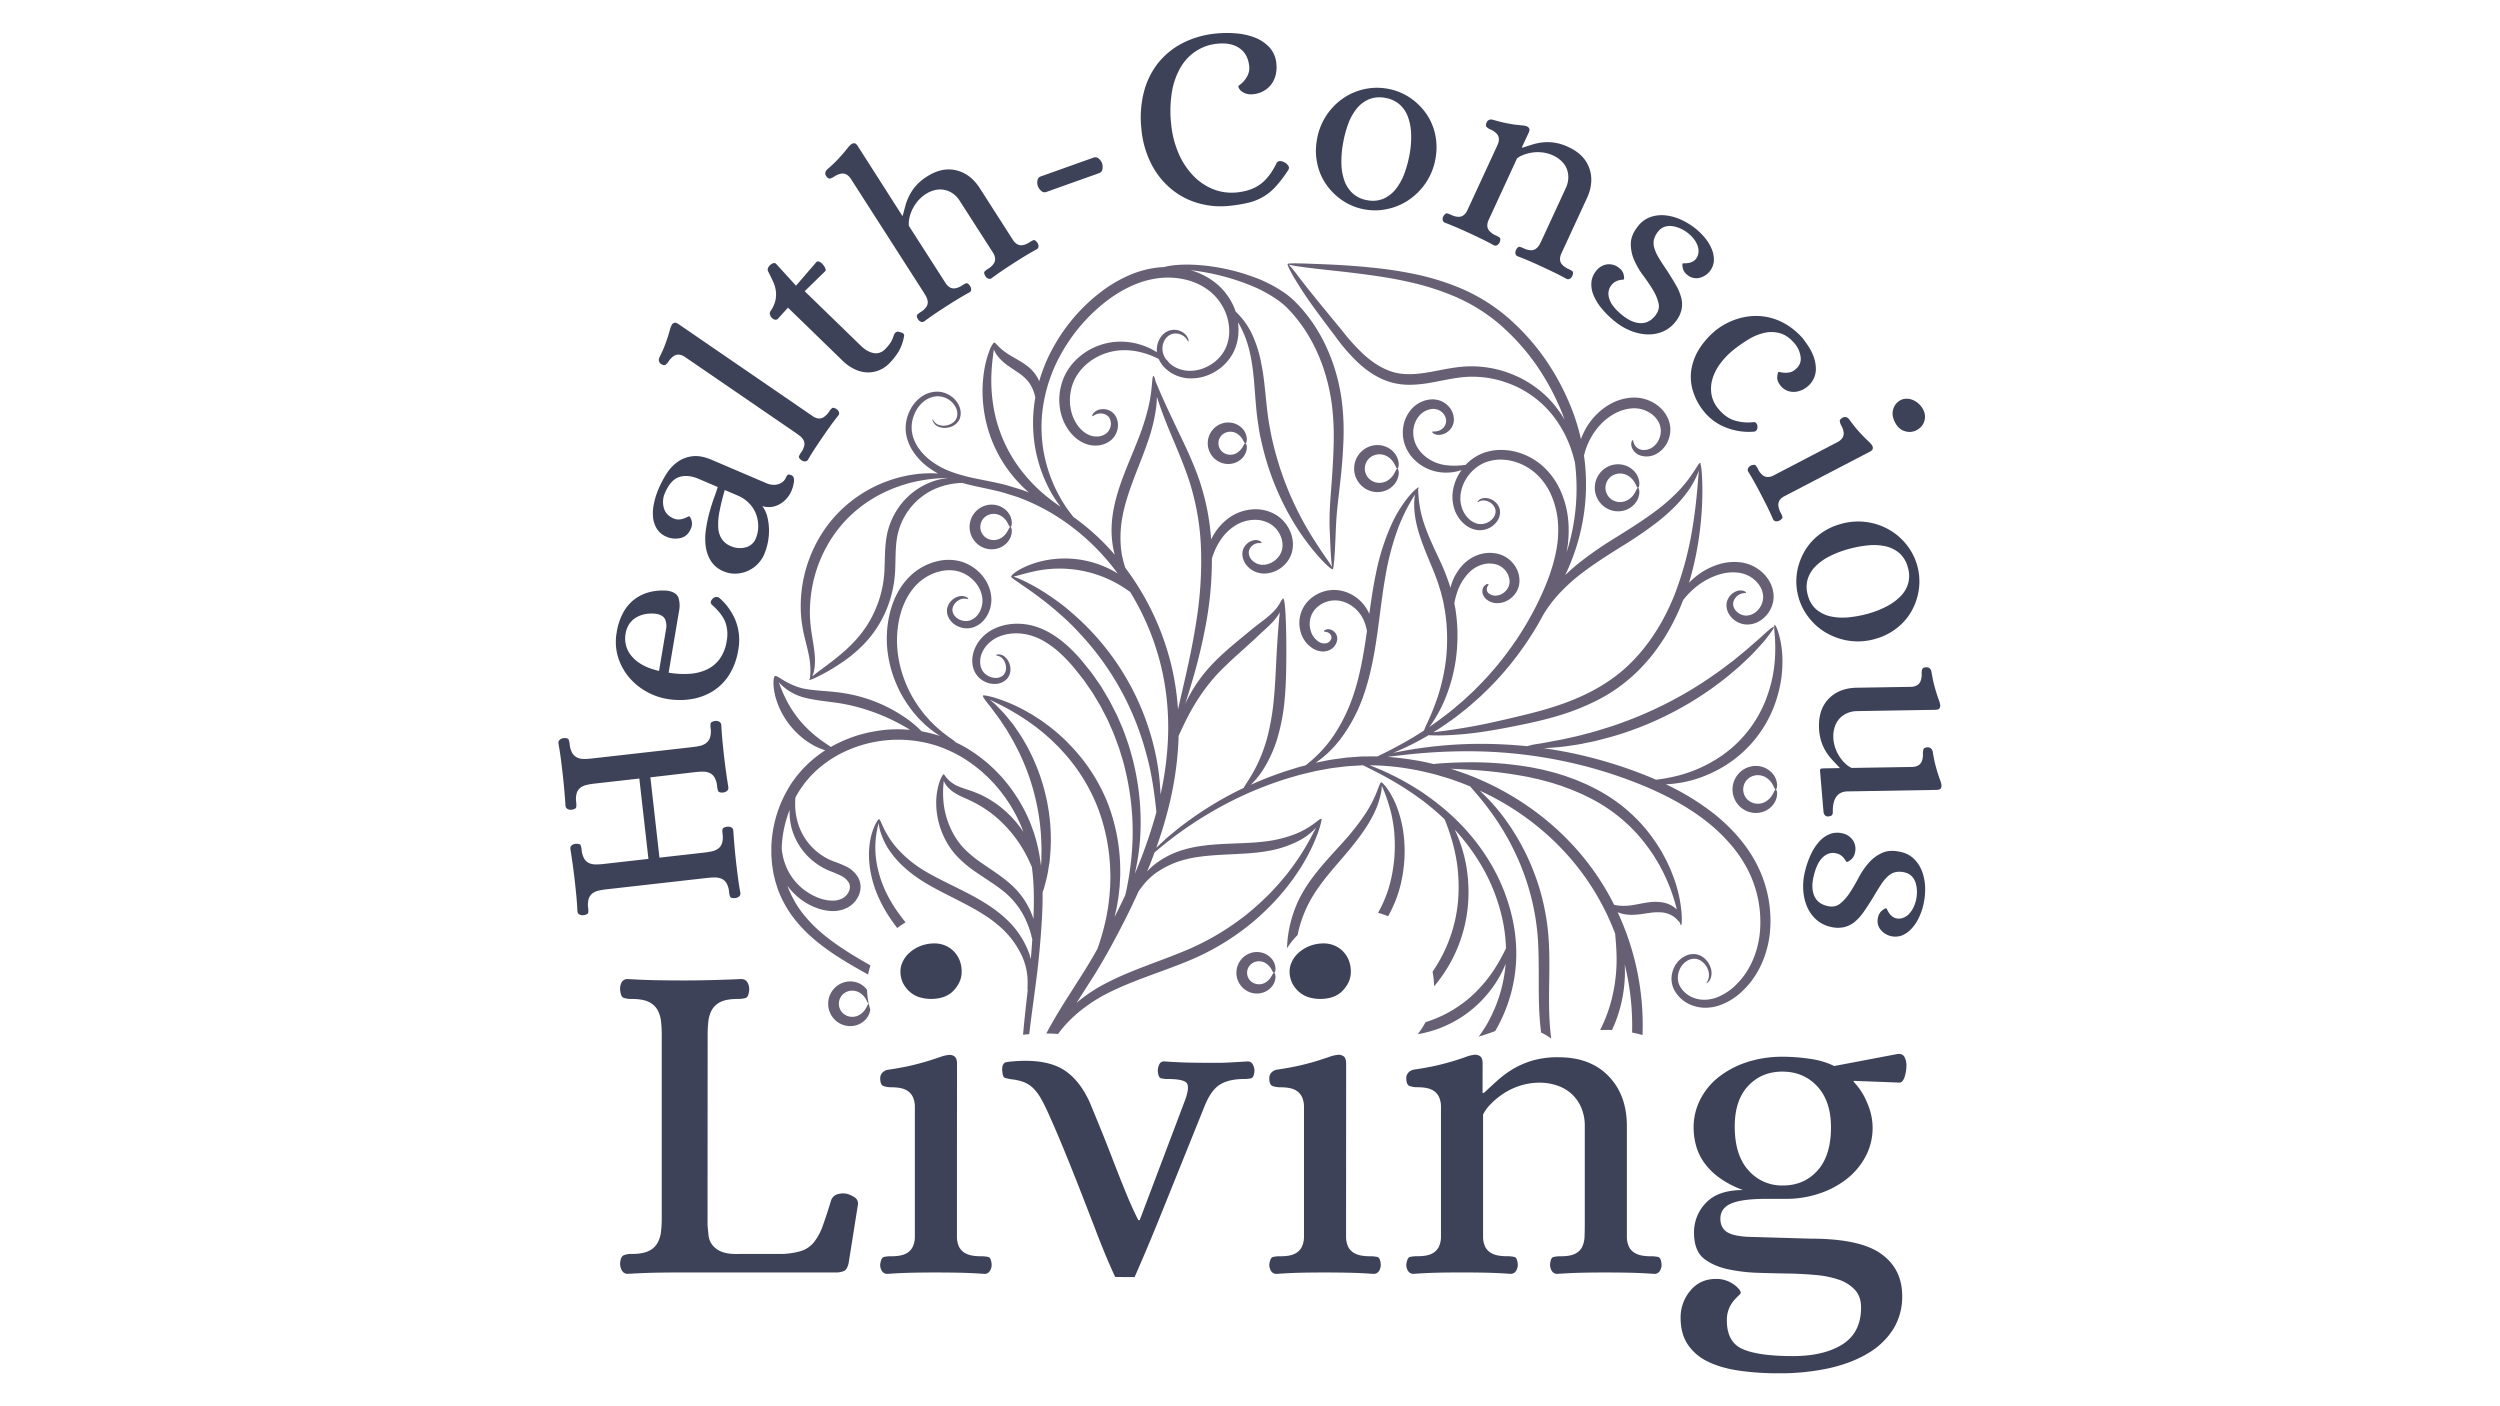<?xml version="1.0" encoding="UTF-8"?> <svg xmlns="http://www.w3.org/2000/svg" id="Layer_1" data-name="Layer 1" viewBox="0 0 1920 1080"><defs><style>.cls-1{fill:#3e4259;}.cls-2{fill:#675f73;}</style></defs><path class="cls-1" d="M506.47,658.67l34.78-3.93a51.18,51.18,0,0,0,5.47-.92,13,13,0,0,0,4.74-2,8.34,8.34,0,0,0,3-4.12,16.77,16.77,0,0,0,.46-7.41,12.19,12.19,0,0,1,0-3.49q.25-1.32,3.57-1.89a5.83,5.83,0,0,1,3,.45,2.92,2.92,0,0,1,1.69,2.6q.85,12.84,2.16,24.43.68,5.89,1.4,11.48t1.84,11.84a2.9,2.9,0,0,1-1.07,2.9,5.84,5.84,0,0,1-2.86,1.12q-3.36.19-3.9-1.05a12.32,12.32,0,0,1-.78-3.39,16.58,16.58,0,0,0-2.1-7.13,8.37,8.37,0,0,0-3.86-3.34,13,13,0,0,0-5.08-.92,53.63,53.63,0,0,0-5.53.32l-78,8.82a51.6,51.6,0,0,0-5.47.92,13,13,0,0,0-4.74,2,8.4,8.4,0,0,0-3,4.12,16.77,16.77,0,0,0-.46,7.41,11.83,11.83,0,0,1,0,3.49q-.24,1.32-3.57,1.89a5.85,5.85,0,0,1-3-.45,2.91,2.91,0,0,1-1.69-2.59c-.21-4.23-.49-8.17-.84-11.85s-.75-7.48-1.19-11.41q-1.34-11.79-3.37-24.5a2.93,2.93,0,0,1,1.07-2.9,5.88,5.88,0,0,1,2.86-1.12q3.36-.18,3.9,1.05a12,12,0,0,1,.78,3.39,16.53,16.53,0,0,0,2.1,7.13,8.39,8.39,0,0,0,3.86,3.35,13.2,13.2,0,0,0,5.08.91,53.47,53.47,0,0,0,5.53-.32L498,659.63l-7-61.71-34.78,3.93a53.82,53.82,0,0,0-5.47.92,13.15,13.15,0,0,0-4.75,2,8.38,8.38,0,0,0-3,4.12,16.8,16.8,0,0,0-.46,7.42,12.93,12.93,0,0,1,0,3.58c-.16,1-1.34,1.61-3.56,2a5.32,5.32,0,0,1-3-.55,3,3,0,0,1-1.68-2.5q-.82-12.63-2.19-24.63-.66-5.9-1.39-11.48t-1.84-11.84a3,3,0,0,1,1.08-2.8,5.35,5.35,0,0,1,2.84-1.22c2.25-.12,3.55.26,3.92,1.15a12.74,12.74,0,0,1,.77,3.3,16.53,16.53,0,0,0,2.1,7.12,9,9,0,0,0,3.87,3.45,12.12,12.12,0,0,0,5.09,1,50.82,50.82,0,0,0,5.53-.33l78-8.81a53.82,53.82,0,0,0,5.47-.92,12,12,0,0,0,4.73-2.13,9,9,0,0,0,3-4.22,16.63,16.63,0,0,0,.45-7.41,12.66,12.66,0,0,1,0-3.39c.16-.94,1.34-1.61,3.55-2a5.34,5.34,0,0,1,3,.55,3,3,0,0,1,1.68,2.5q.32,6.33.86,12t1.21,11.6q1.33,11.8,3.35,24.31a3,3,0,0,1-1.08,2.8,5.35,5.35,0,0,1-2.85,1.22c-2.24.12-3.54-.26-3.91-1.15a13.3,13.3,0,0,1-.79-3.49,16.72,16.72,0,0,0-2.1-7.13,8.37,8.37,0,0,0-3.86-3.34,13,13,0,0,0-5.08-.92,51.16,51.16,0,0,0-5.54.33L499.49,597Z"></path><path class="cls-1" d="M552.64,459.33a46,46,0,0,1,12.46,17.73A41,41,0,0,1,567,499a50.56,50.56,0,0,1-7,19.27,39.88,39.88,0,0,1-12.53,12.54A44.56,44.56,0,0,1,531,536.91a56.54,56.54,0,0,1-18.62-.12A48.72,48.72,0,0,1,496.2,531a47.79,47.79,0,0,1-13.37-11.16,44.38,44.38,0,0,1-8.24-15.42,40.52,40.52,0,0,1-.95-18.81,46.53,46.53,0,0,1,5.07-15.29,32.05,32.05,0,0,1,8.72-10.17,32.54,32.54,0,0,1,11.65-5.47,41.44,41.44,0,0,1,13.61-1q6.82,1.14,8.33,5.31a20.1,20.1,0,0,1,.49,10.21l-8,47.39a67.35,67.35,0,0,0,16.09.89,36.9,36.9,0,0,0,13.4-3.36,25.71,25.71,0,0,0,9.79-8.18,31.55,31.55,0,0,0,5.29-13.55A27.22,27.22,0,0,0,557,477.7q-2.52-6.43-10.39-13.37c-1.12-1.26-1-2.7.53-4.32a4.24,4.24,0,0,1,2.86-1.53A3.36,3.36,0,0,1,552.64,459.33Zm-41.16,24.18a13.17,13.17,0,0,0-.61-7.73c-.93-2-2.86-3.42-5.81-4.18a27.83,27.83,0,0,0-8.2-.17,21.16,21.16,0,0,0-7.51,2.35,17.05,17.05,0,0,0-5.76,5,18.51,18.51,0,0,0-3.13,7.9,20.64,20.64,0,0,0,5.05,17.69q6.74,7.75,20.64,10.89Z"></path><path class="cls-1" d="M510.6,378.75a17.06,17.06,0,0,0-.86,11q1.39,5.78,7.58,8.42a9.07,9.07,0,0,0,4.3.77,12.68,12.68,0,0,0,3.67-.79A28.23,28.23,0,0,0,528,397c.74-.4,1.18-.57,1.29-.52.61.26,1.22,1.35,1.83,3.26a9.15,9.15,0,0,1-.64,6.51q-2.49,5.81-8,7a17,17,0,0,1-10.55-1A15.69,15.69,0,0,1,504.4,406a20.62,20.62,0,0,1-2.88-9.09,35.38,35.38,0,0,1,.8-10.64,59.32,59.32,0,0,1,3.48-10.87A80.74,80.74,0,0,1,512,363.65a32.11,32.11,0,0,1,8.5-9,24.54,24.54,0,0,1,11.39-4.26q6.45-.78,14.79,2.8L589,371.27a14.77,14.77,0,0,0,3.46.94,11.84,11.84,0,0,0,4.11-.06,10.8,10.8,0,0,0,4.05-1.7,8.91,8.91,0,0,0,3.13-4,4,4,0,0,1,1.33-1.8c.52-.35,1.46-.23,2.82.35a2.81,2.81,0,0,1,1.68,2,8.86,8.86,0,0,1,.14,3.29,23.2,23.2,0,0,1-.79,3.64c-.38,1.21-.72,2.17-1,2.9a21.37,21.37,0,0,1-9.05,10.32,16.71,16.71,0,0,1-13.47,1.53,21.74,21.74,0,0,1,3.94,8.37,44.42,44.42,0,0,1,1.25,9.89A47.06,47.06,0,0,1,587,425.5a24.69,24.69,0,0,1-13.19,13.17,24.81,24.81,0,0,1-8.88,1.9,21.6,21.6,0,0,1-9.23-1.81,20.57,20.57,0,0,1-9.72-7.94,28.1,28.1,0,0,1-4-11.29,47.34,47.34,0,0,1,.18-12.94,107.18,107.18,0,0,1,2.69-13q1.71-6.26,3.59-11.37c1.25-3.41,2.17-6.13,2.76-8.18l-14.36-6.16q-8.53-3.66-15.15-1.55T510.6,378.75Zm46-2.42q-2.65,9.19-4,16.36a49.65,49.65,0,0,0-1,12.37,18,18,0,0,0,2.68,8.79,15,15,0,0,0,6.88,5.54,17.17,17.17,0,0,0,11.4,1,11.27,11.27,0,0,0,7.84-6.75,23.68,23.68,0,0,0,1.93-9.51,26.68,26.68,0,0,0-1.75-9.46,24.08,24.08,0,0,0-5.31-8.2,25.93,25.93,0,0,0-8.48-5.79Z"></path><path class="cls-1" d="M530.21,277l-4.16-2.85a10,10,0,0,0-4.09-1.73,6.46,6.46,0,0,0-4.12.77,13.84,13.84,0,0,0-4.42,4.52,10.07,10.07,0,0,1-2.26,2.41q-1.25.94-3.69-.73a3.46,3.46,0,0,1-1.35-1.89,4.28,4.28,0,0,1,.21-2.74q3-6.09,4.55-10.3t2.4-7c.55-1.86,1-3.36,1.29-4.51a15.76,15.76,0,0,1,1.2-3.14,3.59,3.59,0,0,1,2-1.86c.85-.3,1.92,0,3.23.89l99,67.92,4.16,2.85a10.1,10.1,0,0,0,4.09,1.73,6.36,6.36,0,0,0,4.18-.85,14.59,14.59,0,0,0,4.48-4.61,13.68,13.68,0,0,1,2-2.35c.64-.6,1.82-.39,3.53.62a4.87,4.87,0,0,1,1.83,2.22,2.69,2.69,0,0,1-.36,2.63q-3.58,4.5-6.4,8.44t-5.84,8.34q-3,4.41-5.63,8.37t-5.52,8.93a2.64,2.64,0,0,1-2.32,1.28,4.82,4.82,0,0,1-2.73-.91c-1.56-1.23-2.17-2.25-1.85-3.07a13.8,13.8,0,0,1,1.49-2.7,13.89,13.89,0,0,0,2.63-5.75,6.47,6.47,0,0,0-.77-4.12,11.21,11.21,0,0,0-3-3.28c-1.32-1-2.69-2-4.1-2.94Z"></path><path class="cls-1" d="M618,223.66l43.13,41.88a26.26,26.26,0,0,0,4.46,3.5,16.39,16.39,0,0,0,4.78,2,9.58,9.58,0,0,0,4.9-.07,10.79,10.79,0,0,0,4.78-3.08,45.57,45.57,0,0,0,3.16-3.68,19.24,19.24,0,0,0,2.85-5.64,15.34,15.34,0,0,1,.61-1.61,4.19,4.19,0,0,1,.89-1.34,2.59,2.59,0,0,1,2.57-.81,21.71,21.71,0,0,1,2.88.86,2.16,2.16,0,0,1,1.3,2.64A36.53,36.53,0,0,1,690.13,270a51.66,51.66,0,0,1-7.14,9.06,23.09,23.09,0,0,1-7.27,5.07,22.48,22.48,0,0,1-8.85,1.88,23.77,23.77,0,0,1-9.89-2.16,34.26,34.26,0,0,1-10.11-7.06l-41.71-40.5-7.71,8.51a2.29,2.29,0,0,1-2.23.73,4.47,4.47,0,0,1-2.25-1.22,6,6,0,0,1-1.58-2.5,3.33,3.33,0,0,1,.24-2.66,24.17,24.17,0,0,0,3.93-8.59,21.57,21.57,0,0,0,.24-7.48,25.72,25.72,0,0,0-2.2-7.1q-1.67-3.54-3.54-7.29a3.45,3.45,0,0,1-.31-2.66,6.34,6.34,0,0,1,1.5-2.26,7.27,7.27,0,0,1,2.29-1.5,2.18,2.18,0,0,1,2.59.45l15.21,16.7,15.13-17.57a2.09,2.09,0,0,1,2.36-1,6.24,6.24,0,0,1,2.4,1.5,11.67,11.67,0,0,1,2.42,3.32q.87,1.82.18,2.52Z"></path><path class="cls-1" d="M693,165.78l.33-.21c.67-2.62,1.36-5.22,2.06-7.78a41.53,41.53,0,0,1,3-7.66,36.87,36.87,0,0,1,5.07-7.48,38.73,38.73,0,0,1,8.49-7.09q11.49-7.37,22.44-4.76t18.11,13.76L775.2,180l2.72,4.25a10.15,10.15,0,0,0,3.1,3.18,6.47,6.47,0,0,0,4.1.89,13.8,13.8,0,0,0,5.83-2.44,13.18,13.18,0,0,1,2.82-1.46c.78-.26,1.75.4,2.93,2a5.34,5.34,0,0,1,.91,2.7,2.42,2.42,0,0,1-1.27,2.23q-5,2.76-9.26,5.35t-8.54,5.36c-3,1.92-5.81,3.76-8.43,5.53s-5.49,3.79-8.56,6.07a2.67,2.67,0,0,1-2.64.29,4.88,4.88,0,0,1-2.16-1.91c-1-1.73-1.15-2.9-.59-3.49a13.25,13.25,0,0,1,2.5-2,13.75,13.75,0,0,0,4.65-4.28,6.39,6.39,0,0,0,.9-4.1,10.13,10.13,0,0,0-1.6-4.14l-2.72-4.24-22.64-35.29a19.63,19.63,0,0,0-6-6.25,17,17,0,0,0-6.81-2.56,17.42,17.42,0,0,0-6.89.42,22.07,22.07,0,0,0-6.25,2.72,27.4,27.4,0,0,0-7,6.27,31.21,31.21,0,0,0-4.18,7,26.77,26.77,0,0,0-1.93,6.52,16.94,16.94,0,0,0-.14,4.9l25.41,39.62,2.73,4.25a10.23,10.23,0,0,0,3.09,3.18,6.49,6.49,0,0,0,4.1.89,13.71,13.71,0,0,0,5.83-2.45,13.34,13.34,0,0,1,2.83-1.45c.77-.27,1.74.4,2.92,2a5.43,5.43,0,0,1,.92,2.71,2.46,2.46,0,0,1-1.28,2.23q-5,2.76-9.25,5.35t-8.55,5.36q-4.49,2.88-8.43,5.53t-8.56,6.07a2.65,2.65,0,0,1-2.63.29,5,5,0,0,1-2.17-1.91c-1-1.73-1.12-2.92-.51-3.55a14,14,0,0,1,2.42-1.9,14,14,0,0,0,4.66-4.28,6.46,6.46,0,0,0,.89-4.1,11,11,0,0,0-1.51-4.19q-1.26-2.15-2.64-4.3l-52.11-81.23-2.73-4.25a10.23,10.23,0,0,0-3.09-3.18,6.49,6.49,0,0,0-4.1-.89,13.84,13.84,0,0,0-5.83,2.45,10.15,10.15,0,0,1-3,1.34c-1,.26-2-.45-3.11-2.11a3.39,3.39,0,0,1-.51-2.26,4.19,4.19,0,0,1,1.25-2.45q5.12-4.46,8.2-7.72c2-2.18,3.69-4,4.92-5.51s2.21-2.71,3-3.65a15,15,0,0,1,2.32-2.43,3.6,3.6,0,0,1,2.56-.94c.9,0,1.77.74,2.63,2.07Z"></path><path class="cls-1" d="M803.51,147.45a3.68,3.68,0,0,1-3.9-.91A8.68,8.68,0,0,1,797.1,143a8.47,8.47,0,0,1-.32-4.41,3.68,3.68,0,0,1,2.47-3.08L840,121a3.71,3.71,0,0,1,3.86.83,8.31,8.31,0,0,1,2.55,3.6,8.58,8.58,0,0,1,.28,4.31,3.65,3.65,0,0,1-2.43,3.18Z"></path><path class="cls-1" d="M980.27,49.09a25.23,25.23,0,0,1-.47,8.1,20,20,0,0,1-3.16,7.18,18.65,18.65,0,0,1-5.91,5.36,20.35,20.35,0,0,1-8.38,2.64,12.8,12.8,0,0,1-5.11-.38,11.63,11.63,0,0,1-3.55-1.73,6.84,6.84,0,0,1-2-2.18,5.15,5.15,0,0,1-.67-1.72q0-.39,1.44-1.44A17.53,17.53,0,0,0,955.54,62a20.22,20.22,0,0,0,2.91-4.67,12.87,12.87,0,0,0,.9-6.75q-.89-8.85-7.32-13.47t-17.25-3.53a36,36,0,0,0-16,5.5,37.25,37.25,0,0,0-12,12.53,55.43,55.43,0,0,0-6.74,19,91.06,91.06,0,0,0-.55,25A73.69,73.69,0,0,0,905,117.42a57.63,57.63,0,0,0,11,17.08,44.15,44.15,0,0,0,15.38,10.67,38.47,38.47,0,0,0,18.75,2.58q10.62-1.08,17.66-6.16t12.33-15.75q1.42-3.53,6.24-1.23a8.94,8.94,0,0,1,3,2.58,2.88,2.88,0,0,1-.05,3.48,94.52,94.52,0,0,1-9.56,12.59,40.63,40.63,0,0,1-21.2,12.48A107.81,107.81,0,0,1,944,158.1,62.4,62.4,0,0,1,920.11,156a56.85,56.85,0,0,1-20.68-10.93,61.06,61.06,0,0,1-15.26-19.23,73.21,73.21,0,0,1-7.57-26.77,79.36,79.36,0,0,1,1.76-27.8,60.23,60.23,0,0,1,10.75-22.46A57.86,57.86,0,0,1,908,33.23a70.81,70.81,0,0,1,26.17-7.51,83.87,83.87,0,0,1,14.9-.11,50.93,50.93,0,0,1,14.53,3.2,30.08,30.08,0,0,1,11.3,7.51A21.31,21.31,0,0,1,980.27,49.09Z"></path><path class="cls-1" d="M1064.81,68a44.9,44.9,0,0,1,17.88,6.93,47.49,47.49,0,0,1,12.74,12.48,43.93,43.93,0,0,1,6.82,16,46.68,46.68,0,0,1,.35,17.51,47.45,47.45,0,0,1-7.75,19.75,49.47,49.47,0,0,1-13.36,13.19,45.92,45.92,0,0,1-16.17,6.69,44,44,0,0,1-16.22.47,44.6,44.6,0,0,1-18-7,47.6,47.6,0,0,1-12.64-12.46,43.75,43.75,0,0,1-6.82-16,46.68,46.68,0,0,1-.36-17.51,48.09,48.09,0,0,1,20.92-33,46.13,46.13,0,0,1,16.17-6.7A44.76,44.76,0,0,1,1064.81,68Zm-14.49,85.8a20.94,20.94,0,0,0,12.45-1.31,25.29,25.29,0,0,0,9.4-7.54,44.11,44.11,0,0,0,6.56-12.13,85.66,85.66,0,0,0,4-15.27,70.53,70.53,0,0,0,1-14.77,42.12,42.12,0,0,0-2.42-13,23.48,23.48,0,0,0-6.5-9.62,22.12,22.12,0,0,0-11.19-5A21.76,21.76,0,0,0,1051,76.4a24.21,24.21,0,0,0-9.38,7.44,42.23,42.23,0,0,0-6.45,12,89.65,89.65,0,0,0-3.87,15.19,75.8,75.8,0,0,0-1.09,14.76,41.53,41.53,0,0,0,2.31,13,24,24,0,0,0,6.47,9.82A21.92,21.92,0,0,0,1050.32,153.81Z"></path><path class="cls-1" d="M1168.79,113.17l.54.25q3.86-1.28,7.66-2.45a41.9,41.9,0,0,1,8-1.63,36.9,36.9,0,0,1,9,.25,38.58,38.58,0,0,1,10.55,3.34q12.39,5.71,16.09,16.35T1218.85,152L1201.2,190.2c-.71,1.55-1.42,3.08-2.11,4.57a10,10,0,0,0-1,4.33,6.33,6.33,0,0,0,1.54,4,14.55,14.55,0,0,0,5.29,3.63,13.94,13.94,0,0,1,2.66,1.56c.69.54.69,1.73,0,3.58a4.89,4.89,0,0,1-1.88,2.19,2.68,2.68,0,0,1-2.65.08q-5-2.77-9.4-4.88t-9.21-4.36q-4.85-2.24-9.2-4.13t-9.72-3.95a2.66,2.66,0,0,1-1.66-2.07,4.85,4.85,0,0,1,.44-2.84c1-1.74,1.85-2.53,2.71-2.34a13,13,0,0,1,2.91,1,13.86,13.86,0,0,0,6.11,1.62,6.38,6.38,0,0,0,3.94-1.45,11.18,11.18,0,0,0,2.72-3.54c.75-1.46,1.49-3,2.2-4.53l17.57-38.07a19.8,19.8,0,0,0,2-8.43A17.14,17.14,0,0,0,1203,129a17.61,17.61,0,0,0-4.16-5.62,22.79,22.79,0,0,0-5.74-3.84A27.39,27.39,0,0,0,1184,117a29.73,29.73,0,0,0-8.09.3,32.23,32.23,0,0,0-6.53,1.88,16.29,16.29,0,0,0-4.31,2.48l-19.71,42.74-2.11,4.58a10,10,0,0,0-1,4.32,6.37,6.37,0,0,0,1.54,4,14.52,14.52,0,0,0,5.29,3.64,14,14,0,0,1,2.66,1.55c.7.54.69,1.74,0,3.59a4.86,4.86,0,0,1-1.88,2.18,2.63,2.63,0,0,1-2.65.08q-5-2.76-9.4-4.88c-2.91-1.41-6-2.86-9.21-4.35s-6.29-2.88-9.2-4.14-6.14-2.58-9.72-3.94A2.66,2.66,0,0,1,1108,169a4.88,4.88,0,0,1,.44-2.85c1.07-1.68,2-2.45,2.81-2.3a13.68,13.68,0,0,1,3,1.06,13.83,13.83,0,0,0,6.11,1.62,6.44,6.44,0,0,0,3.93-1.45,10,10,0,0,0,2.63-3.58l2.12-4.58,19-41.12q1.08-2.33,2.11-4.58a10.08,10.08,0,0,0,1-4.32,6.47,6.47,0,0,0-1.46-3.94,13.78,13.78,0,0,0-5.2-3.6,10.26,10.26,0,0,1-2.75-1.81q-1.14-1.06.1-3.77a3.41,3.41,0,0,1,1.63-1.64,4.24,4.24,0,0,1,2.74-.26q6.51,1.92,10.92,2.75c2.94.56,5.37,1,7.29,1.19s3.45.39,4.58.47a14.39,14.39,0,0,1,3.2.61,3.64,3.64,0,0,1,2.18,1.66c.43.78.32,1.89-.34,3.33Z"></path><path class="cls-1" d="M1240.29,246.89a69,69,0,0,1-10.22-10,39.62,39.62,0,0,1-6.25-10.23,21.29,21.29,0,0,1-1.62-9.81,15.81,15.81,0,0,1,3.62-8.76,12.72,12.72,0,0,1,8.52-5.07,12,12,0,0,1,9.24,2.86A8.9,8.9,0,0,1,1247,211c.39,1.93.43,3.1.1,3.51-.17.21-.55.32-1.16.34a12.15,12.15,0,0,0-2.29.32,10.94,10.94,0,0,0-3,1.16,9.92,9.92,0,0,0-3,2.57q-3.6,4.47-1.74,10.53t10.17,12.75q7.25,5.82,13.81,6t11.27-5.65q3.72-4.63,2.62-9.57a35.27,35.27,0,0,0-4.36-10.36q-3.26-5.41-7.54-11.14a57.28,57.28,0,0,1-6.91-11.91,30,30,0,0,1-2.5-12.67q.13-6.48,5.59-13.26a20.85,20.85,0,0,1,9.65-7,26.84,26.84,0,0,1,11.62-1.19,38.81,38.81,0,0,1,12,3.42,52.53,52.53,0,0,1,11,6.82,47,47,0,0,1,7.5,7.56,32.54,32.54,0,0,1,5,8.59,20.88,20.88,0,0,1,1.42,8.64,14.55,14.55,0,0,1-11.32,13,10.64,10.64,0,0,1-9.2-2.45,8.75,8.75,0,0,1-3.35-5.13c-.4-1.93-.42-3.11-.09-3.52.08-.1.5-.15,1.26-.14a20.74,20.74,0,0,0,2.66-.16,11.35,11.35,0,0,0,3.29-.93,8.27,8.27,0,0,0,3.13-2.47,10,10,0,0,0,1.81-4.94,11.85,11.85,0,0,0-.75-5.21,19.29,19.29,0,0,0-2.85-5,27.16,27.16,0,0,0-10.3-8,23.59,23.59,0,0,0-6.26-1.84,12.45,12.45,0,0,0-5.87.52,10.33,10.33,0,0,0-4.78,3.42,16,16,0,0,0-3.41,6.45,13.1,13.1,0,0,0,.33,6.53,32.74,32.74,0,0,0,3.57,7.71q2.55,4.23,6.4,9.87,3.72,5.79,6.58,10.75a39.1,39.1,0,0,1,4.06,9.62,20.16,20.16,0,0,1,.24,9.33,22.6,22.6,0,0,1-4.81,9.45,24.34,24.34,0,0,1-9.41,7.28,27.62,27.62,0,0,1-11.57,2.24,37.87,37.87,0,0,1-12.66-2.56A46.59,46.59,0,0,1,1240.29,246.89Z"></path><path class="cls-1" d="M1346.78,324.2c1.61-.1,2.57.9,2.9,3a4.55,4.55,0,0,1-.46,2.9,2.69,2.69,0,0,1-2.41,1.42,47.43,47.43,0,0,1-21.65-3.34,40.11,40.11,0,0,1-16.45-12.05,46.5,46.5,0,0,1-8.66-16.24,37.09,37.09,0,0,1-1-16.58,43,43,0,0,1,6.37-16,59.87,59.87,0,0,1,13.29-14.4A52.25,52.25,0,0,1,1336,244.4a46.57,46.57,0,0,1,17.68-1.46,44.21,44.21,0,0,1,16.7,5.39,52.3,52.3,0,0,1,14.18,11.58c1.07,1.34,2.47,3.31,4.19,5.89a39.08,39.08,0,0,1,4.26,8.5,27.33,27.33,0,0,1,1.57,9.75,17.27,17.27,0,0,1-3.73,10.06,18.2,18.2,0,0,1-5.15,4.49,17.3,17.3,0,0,1-6.3,2.25,13.48,13.48,0,0,1-6.47-.66,12.24,12.24,0,0,1-5.52-4.07c-1.81-2.27-2.65-4.47-2.5-6.61s.48-3.42,1-3.83c.1-.08.56,0,1.39.16a23.78,23.78,0,0,0,3.11.42,15.1,15.1,0,0,0,4-.26,9.48,9.48,0,0,0,4.1-2q4.95-3.94,4.43-9.36a19.77,19.77,0,0,0-4-10q-5.42-6.79-11.55-8.61a23.92,23.92,0,0,0-12.34-.4,40.85,40.85,0,0,0-12.17,5,106.49,106.49,0,0,0-11.07,7.69,58.18,58.18,0,0,0-10.65,10.91,37.58,37.58,0,0,0-6,11.77,26.24,26.24,0,0,0-.76,11.74,23.14,23.14,0,0,0,4.92,10.75q5.43,6.81,12,9.16A36,36,0,0,0,1346.78,324.2Z"></path><path class="cls-1" d="M1374.88,378.77l-4.47,2.33a10,10,0,0,0-3.44,2.8,6.31,6.31,0,0,0-1.21,4.09,14.49,14.49,0,0,0,2,6.12,14.24,14.24,0,0,1,1.16,2.85c.22.85-.52,1.79-2.21,2.83a5,5,0,0,1-2.82.58,2.69,2.69,0,0,1-2.15-1.56q-2.31-5.26-4.46-9.61c-1.43-2.89-3-5.92-4.62-9.07s-3.23-6.12-4.76-8.9-3.28-5.8-5.29-9.06a2.67,2.67,0,0,1,0-2.65,4.8,4.8,0,0,1,2.09-2c1.87-.68,3.08-.71,3.62-.1a13.46,13.46,0,0,1,1.73,2.66,13.74,13.74,0,0,0,3.85,5,6.35,6.35,0,0,0,4,1.26,10.09,10.09,0,0,0,4.27-1.22l4.47-2.34,40.14-20.95,4.47-2.33a10.08,10.08,0,0,0,3.45-2.81,6.54,6.54,0,0,0,1.26-4,14,14,0,0,0-1.92-6,10.06,10.06,0,0,1-1.07-3.12c-.17-1,.63-2,2.38-2.91a3.38,3.38,0,0,1,2.29-.31,4.27,4.27,0,0,1,2.33,1.46q4,5.51,7,8.86t5.05,5.4c1.38,1.36,2.51,2.45,3.37,3.26a16,16,0,0,1,2.22,2.52,3.67,3.67,0,0,1,.71,2.65c-.14.88-.9,1.69-2.31,2.42Zm80.43-54.48a17.54,17.54,0,0,1-1.53-4.21,11.2,11.2,0,0,1-.08-4.65,12.61,12.61,0,0,1,1.87-4.54,11.27,11.27,0,0,1,4.4-3.75,9.34,9.34,0,0,1,3.65-.9,11.39,11.39,0,0,1,4.7.67,15.26,15.26,0,0,1,4.78,2.75,16.31,16.31,0,0,1,4.08,5.23,11.58,11.58,0,0,1,1.12,3.65,11.17,11.17,0,0,1-.23,4.25,11.87,11.87,0,0,1-2,4.2,13.21,13.21,0,0,1-4.5,3.57,11.39,11.39,0,0,1-8.48.63Q1458.24,329.9,1455.31,324.29Z"></path><path class="cls-1" d="M1472.25,433.75a44.87,44.87,0,0,1,1.4,19.12,47.48,47.48,0,0,1-5.81,16.86,44,44,0,0,1-11.53,13,46.6,46.6,0,0,1-15.67,7.82,47.51,47.51,0,0,1-21.16,1.47,49.7,49.7,0,0,1-17.64-6.42,45.94,45.94,0,0,1-13-11.74,44.21,44.21,0,0,1-7.38-14.46,44.82,44.82,0,0,1-1.43-19.23,47.65,47.65,0,0,1,5.85-16.75,43.75,43.75,0,0,1,11.52-13,46.78,46.78,0,0,1,15.67-7.82,48,48,0,0,1,38.75,4.77,46.06,46.06,0,0,1,13,11.74A44.43,44.43,0,0,1,1472.25,433.75Zm-83.73,23.68a20.91,20.91,0,0,0,6.52,10.69,25.28,25.28,0,0,0,10.84,5.26,44.44,44.44,0,0,0,13.77.73,85.7,85.7,0,0,0,15.5-2.95,71,71,0,0,0,13.78-5.44,42,42,0,0,0,10.65-7.74,23.32,23.32,0,0,0,5.91-10,22,22,0,0,0-.28-12.25,21.79,21.79,0,0,0-6.48-10.91,24.45,24.45,0,0,0-10.74-5.29,42.42,42.42,0,0,0-13.65-.66,89.69,89.69,0,0,0-15.38,3,75.34,75.34,0,0,0-13.8,5.34,41.22,41.22,0,0,0-10.78,7.67,23.94,23.94,0,0,0-6.1,10A22,22,0,0,0,1388.52,457.43Z"></path><path class="cls-1" d="M1419,607.8q-11.65.18-11.41,15.81c0,1.45-.35,2.38-1.14,2.78a5.71,5.71,0,0,1-2.56.64q-2.77,0-3.42-3.31l-2.69-31.8c0-1,.37-1.62,1.16-1.7s1.71-.12,2.77-.14l11.07-.18v-.4c-1.89-1.94-3.73-3.89-5.54-5.84a41.8,41.8,0,0,1-5-6.55,36.3,36.3,0,0,1-3.7-8.34,39.22,39.22,0,0,1-1.56-10.85q-.21-13.65,7.76-21.59t21.23-8.16l36.58-.59,5-.08a10.16,10.16,0,0,0,4.34-1,6.54,6.54,0,0,0,2.92-3,13.81,13.81,0,0,0,1-6.24,10.31,10.31,0,0,1,.45-3.27c.31-1,1.45-1.51,3.43-1.54a3.41,3.41,0,0,1,2.19.75,4.23,4.23,0,0,1,1.42,2.35q1.1,6.7,2.26,11t2.09,7.09c.62,1.83,1.14,3.31,1.56,4.42a16.07,16.07,0,0,1,.84,3.25,3.62,3.62,0,0,1-.55,2.68c-.52.73-1.56,1.12-3.15,1.14l-59.91,1A19.79,19.79,0,0,0,1418,548a17.1,17.1,0,0,0-5.77,4.45,17.3,17.3,0,0,0-3.26,6.18,22.81,22.81,0,0,0-1,6.84,27.43,27.43,0,0,0,1.64,9.27,31.8,31.8,0,0,0,3.77,7.26,27.69,27.69,0,0,0,4.54,5.07,17.15,17.15,0,0,0,4.09,2.7l41.53-.67,5-.09a9.9,9.9,0,0,0,4.34-1,6.4,6.4,0,0,0,2.91-3,13.72,13.72,0,0,0,1-6.25,10.39,10.39,0,0,1,.44-3.27c.32-1,1.46-1.51,3.44-1.54a3.42,3.42,0,0,1,2.19.76,4.25,4.25,0,0,1,1.42,2.35q1.1,6.7,2.26,11c.77,2.88,1.47,5.25,2.09,7.08s1.14,3.31,1.55,4.43a15.32,15.32,0,0,1,.85,3.25,3.69,3.69,0,0,1-.55,2.68q-.78,1.1-3.15,1.14Z"></path><path class="cls-1" d="M1386.12,669.74a68.89,68.89,0,0,1,4.63-13.54,39.56,39.56,0,0,1,6.54-10,21.3,21.3,0,0,1,8.16-5.69,15.84,15.84,0,0,1,9.47-.5,12.7,12.7,0,0,1,8.24,5.51,12,12,0,0,1,1.39,9.57,8.84,8.84,0,0,1-3.17,5.25c-1.57,1.18-2.61,1.72-3.12,1.59-.26-.06-.53-.36-.8-.9a13.49,13.49,0,0,0-1.28-1.92,10.51,10.51,0,0,0-2.33-2.18,9.9,9.9,0,0,0-3.59-1.56q-5.58-1.33-10.25,2.95T1392.88,673q-2.14,9,.49,15.06c1.76,4,5.08,6.59,10,7.74q5.76,1.37,9.76-1.75a35.27,35.27,0,0,0,7.48-8.39q3.48-5.26,6.81-11.6a58.08,58.08,0,0,1,7.77-11.36,30.1,30.1,0,0,1,10.36-7.71q5.92-2.67,14.39-.66a20.81,20.81,0,0,1,10.43,5.72,26.72,26.72,0,0,1,6.07,10,38.85,38.85,0,0,1,2.07,12.28,53.13,53.13,0,0,1-1.42,12.87,48.16,48.16,0,0,1-3.6,10,32,32,0,0,1-5.61,8.22,20.61,20.61,0,0,1-7.18,5,14.61,14.61,0,0,1-16.58-4.64,10.68,10.68,0,0,1-1.75-9.36,8.86,8.86,0,0,1,3.19-5.24q2.37-1.77,3.15-1.59c.12,0,.35.39.66,1.07a22.4,22.4,0,0,0,1.29,2.34,11.67,11.67,0,0,0,2.26,2.57,8.25,8.25,0,0,0,3.58,1.76,9.92,9.92,0,0,0,5.23-.49,11.79,11.79,0,0,0,4.38-2.92,19.34,19.34,0,0,0,3.27-4.71,27,27,0,0,0,2.1-5.81,27.26,27.26,0,0,0,.72-6.94,23.79,23.79,0,0,0-1-6.44,12.67,12.67,0,0,0-3-5.08,10.35,10.35,0,0,0-5.15-2.85,16.14,16.14,0,0,0-7.29-.3,13.1,13.1,0,0,0-5.75,3.11,32.44,32.44,0,0,0-5.43,6.54q-2.71,4.13-6.16,10c-2.42,3.9-4.7,7.42-6.87,10.57a39.26,39.26,0,0,1-6.93,7.8,20.38,20.38,0,0,1-8.32,4.23,22.61,22.61,0,0,1-10.61-.27,24.46,24.46,0,0,1-10.61-5.37,27.65,27.65,0,0,1-7-9.48,37.76,37.76,0,0,1-3.12-12.53A46.29,46.29,0,0,1,1386.12,669.74Z"></path><path class="cls-2" d="M996.56,718.08c.48-2.33,1-4.71,1.73-7.11a94.23,94.23,0,0,1,6-15.6,107.41,107.41,0,0,1,9.4-15.34c7.33-10.09,15.65-19,22.8-27.66s13.21-17,17.23-24.72a66.59,66.59,0,0,0,7-19.25,33.87,33.87,0,0,0,.51-5,130.38,130.38,0,0,1,7.18,21.11,112.64,112.64,0,0,1,2.12,12.16,117.78,117.78,0,0,1,.67,14.13,109.86,109.86,0,0,1-1.24,15.55,106.35,106.35,0,0,1-3.63,16.31A99.17,99.17,0,0,1,1060,698c-.54,1-1.1,2.05-1.67,3.05,1.52.41,3,.87,4.55,1.4,1.06.37,2.1.78,3.14,1.21.36-.63.74-1.26,1.1-1.91a95.37,95.37,0,0,0,7-16.72,102.65,102.65,0,0,0,3.75-17.61,104.3,104.3,0,0,0,.84-16.72,105.63,105.63,0,0,0-1.5-15,93.68,93.68,0,0,0-3.28-12.77,66.14,66.14,0,0,0-8.34-17,19.44,19.44,0,0,0-1.79-2.37c-.57-.66-1.06-1.2-1.48-1.62-.84-.84-1.39-1.2-1.62-1-1.28-.23-3,10.14-12,23.89a184.48,184.48,0,0,1-17.94,22.7c-7.34,8.23-15.94,17.08-23.73,27.78a104.93,104.93,0,0,0-10,16.68,93.18,93.18,0,0,0-8.62,36.28A60.42,60.42,0,0,1,996.56,718.08Z"></path><path class="cls-2" d="M654.06,732.92c-9.86-6.12-19.68-12.9-28.35-21.22A100.36,100.36,0,0,1,613.9,698a79.41,79.41,0,0,1-4.72-7.81,72.57,72.57,0,0,1-3.84-8.34c-.19-.48-.35-1-.51-1.48l.35.49A49,49,0,0,0,619,693.38a47.28,47.28,0,0,0,9.26,4.31,36.57,36.57,0,0,0,10.81,2A24,24,0,0,0,650.93,697a19.39,19.39,0,0,0,8.73-9.68,16.27,16.27,0,0,0,1.24-6.89,14.82,14.82,0,0,0-2-6.78,21.84,21.84,0,0,0-9.16-8.24,92.18,92.18,0,0,0-9.48-3.86,44.28,44.28,0,0,1-7.78-3.82,45.69,45.69,0,0,1-18.81-23,51.31,51.31,0,0,1-2.89-20.59c0-.6.07-1.16.11-1.7.87-1.6,1.78-3.17,2.76-4.72a43.86,43.86,0,0,1,2.81-4.11,43.4,43.4,0,0,1,3-4l3.28-3.78,3.6-3.53a88.71,88.71,0,0,1,16.4-12,97.11,97.11,0,0,1,77.58-7.29,107.59,107.59,0,0,1,17.53,8,114.28,114.28,0,0,1,15.46,11c1.21,1,2.32,2.1,3.48,3.14s2.31,2.1,3.36,3.24l3.23,3.34,3,3.51c1,1.14,2,2.36,2.88,3.58s1.88,2.41,2.75,3.65c1.68,2.54,3.47,5,4.93,7.61a114.38,114.38,0,0,1,7.93,15.9c.36,1,.74,2,1.12,3a82,82,0,0,0-13.89-16.09,77.67,77.67,0,0,0-19-12.57,86.38,86.38,0,0,0-9.21-3.58c-2.84-.93-5.36-1.75-7.51-2.67a23.43,23.43,0,0,1-8.86-6.09c-1.3-1.49-2-2.69-2.52-3.12,0-.1-.1-.17-.17-.19a.29.29,0,0,0-.22,0h-.06c-.11,0-.22.14-.31.33a6.13,6.13,0,0,0-.68,1,21.62,21.62,0,0,0-2,4.47,51.44,51.44,0,0,0-2.52,17.86,61.58,61.58,0,0,0,6.77,26.16,57.49,57.49,0,0,0,9.32,13.28,86.38,86.38,0,0,0,13.05,11.07c9.39,6.59,18.47,11.84,25.25,18a60.45,60.45,0,0,1,14.31,19.49,74.4,74.4,0,0,1,5.05,15.19q-.5,7.75-1.12,15.15c-.29-1.22-.63-2.47-1.05-3.74A66.92,66.92,0,0,0,774,707c-8.38-8.29-19.26-15-30.81-21s-22.66-11-32-16.53a91.81,91.81,0,0,1-22.1-17.83,68.16,68.16,0,0,1-10.55-16c-.47-1-.91-2-1.3-2.79s-.66-1.52-.94-2.08c-.55-1.12-1-1.7-1.26-1.64-.41-.21-2.78,2.88-5,9.5s-3.72,16.88-1.75,29.28A86.64,86.64,0,0,0,674,687.54a107.09,107.09,0,0,0,11.51,20.34c1.14,1.63,2.34,3.24,3.57,4.84a65.5,65.5,0,0,1,6.42-4.33c-1.34-1.64-2.64-3.29-3.88-5a108.58,108.58,0,0,1-11.4-18.65,87.43,87.43,0,0,1-6.14-17.95,70,70,0,0,1-.86-27.43c.57-3.19,1.17-5.66,1.58-7.38,0,.46.07,1,.15,1.51q.24,1.38.63,3.18a53.21,53.21,0,0,0,9,18.58c5.18,7.14,13,14.37,22.63,20.63s20.87,11.51,32.17,17.38c5.64,2.94,11,5.91,16,9.07a96.61,96.61,0,0,1,13.38,10.08A67.77,67.77,0,0,1,785.22,735a48.41,48.41,0,0,1,4,18.43c0,1.13,0,2.15,0,3s-.1,1.64-.1,2.26a5.78,5.78,0,0,0,.15,1.7c-1.36,12.33-2.66,23.79-3.57,34.32,1.5-.18,3.07-.34,4.75-.48,1.63-14,3.92-29.67,6.08-47,1.15-9.35,2.08-19.24,2.85-29.46s1.45-21,1.34-32.19v-.38l.82-2.2c.42-1.28.76-2.7,1.17-4.23a89.4,89.4,0,0,0,2.32-10.46q.47-3,1-6.17c.31-2.16.4-4.42.6-6.75a139.88,139.88,0,0,0,.36-15,150.86,150.86,0,0,0-17.5-65.88,139.25,139.25,0,0,0-7.74-12.82c-1.33-1.92-2.53-3.84-3.87-5.56L774,551.32a89.37,89.37,0,0,0-7.21-7.94c-1.11-1.11-2.11-2.18-3.11-3.08l-2.85-2.37-.71-.57c1.09.5,2.34,1.07,3.7,1.79a191.75,191.75,0,0,1,23.6,13.35c2.42,1.5,4.76,3.37,7.3,5.16,1.28.88,2.47,1.93,3.74,2.92s2.55,2,3.82,3.1c2.46,2.26,5.16,4.43,7.62,7,1.26,1.26,2.58,2.48,3.83,3.81l3.74,4.09a137.85,137.85,0,0,1,25.37,41.06A148.07,148.07,0,0,1,852.61,667c.06,1.88.11,3.73.17,5.55s-.08,3.63-.11,5.4l-.06,2.65-.18,2.6c-.13,1.72-.25,3.41-.37,5.08-.42,3.3-.71,6.53-1.24,9.59s-1,6-1.66,8.78a177.84,177.84,0,0,1-6.36,22.14c-3.11,5.53-6.29,10.93-9.6,16.28L818.81,767.7c-4.75,7.54-9.35,15.15-13.6,22.91-.55,1-1.09,2.08-1.63,3.12q4.62,0,9,.38c1.43-2,3-4,4.76-6,8.89-10.14,21.8-20.18,38.18-27.67,8.15-3.89,17.05-7.35,26.39-10.82s19.17-6.93,29.13-11a191.53,191.53,0,0,0,52.16-31.34,203.4,203.4,0,0,0,19-18.61c2.66-3.21,5.36-6.2,7.64-9.33,1.16-1.54,2.33-3,3.42-4.53l3.07-4.49a139.73,139.73,0,0,0,15.42-29.62,65.18,65.18,0,0,0,2.72-8.66c.49-2,.61-3.11.34-3.21s-.8.08-1.68.71l-3.66,2.78a64.67,64.67,0,0,1-14.31,8.07,94.06,94.06,0,0,1-23.68,5.86c-9.19,1.17-19.6,1.33-30.71,1.85s-22,1.59-31.64,4.47a65.69,65.69,0,0,0-23.57,12.27,50.21,50.21,0,0,0-4.53,4.4q3-7.26,5.65-14.58c4.37-3.7,11.09-9.3,20.38-16a307,307,0,0,1,33.5-20.76,280.53,280.53,0,0,1,48-20l7-2.05c1.19-.34,2.37-.71,3.58-1l3.65-.87,7.43-1.77c2.51-.52,5.08-.94,7.65-1.42,5.14-1.08,10.47-1.51,15.86-2.23,2.7-.26,5.44-.35,8.2-.54l4.15-.25h.82c3.44,1.71,8.61,4.22,15.18,7.75a248.83,248.83,0,0,1,22.55,13.65c2.13,1.43,4.25,3,6.48,4.6s4.45,3.33,6.67,5.19c3.88,3.09,7.78,6.55,11.69,10.28l.6,1.52a149.93,149.93,0,0,1,6.56,20.35,133,133,0,0,1,2.66,14.41,130.71,130.71,0,0,1,.93,16.73,113.3,113.3,0,0,1-20,64,66.3,66.3,0,0,1,1.15,11.27,111.46,111.46,0,0,0,26.4-75.28,119.34,119.34,0,0,0-1.76-17.71,115.43,115.43,0,0,0-3.8-15,107.1,107.1,0,0,0-5-12.42,160.61,160.61,0,0,1,20.07,26.86,141.1,141.1,0,0,1,17.08,44.36,122.18,122.18,0,0,1,2.24,20c-1.6,3.21-3.88,7.84-7.18,13.27a106.22,106.22,0,0,1-13.23,17.41,94.38,94.38,0,0,1-41.37,26,61.28,61.28,0,0,1-6,9.24c1.41-.24,2.83-.51,4.28-.83a88.95,88.95,0,0,0,48.78-29.42,87,87,0,0,0,12.7-19.71c.65-1.42,1.23-2.79,1.76-4.11a111.76,111.76,0,0,1-13.86,45.48,101.73,101.73,0,0,1-6.85,10.47q2.08-.6,3.27-1c3.61-1.16,5.57-1.85,6.57-2.23s1.85-.65,2.78-1c.45-.76.91-1.51,1.34-2.28a118.12,118.12,0,0,0,14.92-55.72,125.37,125.37,0,0,0-2.69-27.15,145.1,145.1,0,0,0-18.67-46.37,161.07,161.07,0,0,0-27.63-33.47,174.15,174.15,0,0,0-14.49-12.13c-2.35-1.83-4.75-3.44-7-5.07s-4.58-3.07-6.82-4.44a205.44,205.44,0,0,0-23.64-12.67c-4.57-2.07-8.49-3.66-11.69-4.86a189.72,189.72,0,0,1,33.15,3.19c5.93,1,11.83,2.47,17.82,4l8.93,2.65c3,.91,5.92,2.07,8.91,3.1q4.21,1.56,8.42,3.32c1,1.17,2.25,2.52,3.61,4.2a218.23,218.23,0,0,1,18.07,23.77c1.66,2.67,3.45,5.44,5.17,8.4s3.49,6.05,5.1,9.37a182.85,182.85,0,0,1,9.41,21.52,182.92,182.92,0,0,1,10.79,52.42c1,19.11,0,37.74,1,54.86.29,5,.72,9.81,1.33,14.47a42.74,42.74,0,0,1,7.05,4.13l.12.09c.19.13.39.29.58.44-.81-6.13-1.29-12.62-1.52-19.46-.26-8.32-.14-17.1,0-26.3s.23-18.79-.35-28.7a171.77,171.77,0,0,0-4-28.77,168.14,168.14,0,0,0-7.92-25.86,170.75,170.75,0,0,0-10.48-22.07c-1.81-3.37-3.84-6.46-5.71-9.47s-3.92-5.74-5.79-8.39a150,150,0,0,0-19.16-21.44,206.14,206.14,0,0,1,52,34,196.1,196.1,0,0,1,28,31.07,194.09,194.09,0,0,1,21.11,37.5c1,2.41,2,4.85,2.92,7.3.31,3.89,1,10.24,1.11,18.45a124.32,124.32,0,0,1-2.08,24.06,115.51,115.51,0,0,1-8.88,28c-.54,1.16-1.09,2.3-1.67,3.44,1.2,0,2.4-.06,3.62-.06,1.87,0,3.68,0,5.47.14l0,0a105.81,105.81,0,0,0,8.91-30.23,99.84,99.84,0,0,0,.85-20.2,195.46,195.46,0,0,1,5.68,52.08c0,.08,0,.16,0,.23,2.77.55,5.42,1.2,8,1.93,0-.65.06-1.29.08-1.95A205.05,205.05,0,0,0,1245,706.5c-.85-2-1.74-4-2.65-5.94a19.11,19.11,0,0,0,1.94.76,30.17,30.17,0,0,0,10.43,1.24c3.9-.15,7.87-.85,11.8-1.39a41,41,0,0,1,10.35-.41,19.86,19.86,0,0,1,7.45,2.53,17.5,17.5,0,0,1,4.19,3.48,8.5,8.5,0,0,0,1.54,1.52c.41,1.49.76,2.3,1,2.28s.46-1,.54-2.72a49.86,49.86,0,0,0-.24-7.73,103.68,103.68,0,0,0-6.56-27.72q-.82-2.11-1.7-4.32c-.59-1.47-1.32-2.92-2-4.43-1.32-3-3.06-6-4.74-9.17a136.89,136.89,0,0,0-13.11-18.66A126.38,126.38,0,0,0,1245,618.36,128,128,0,0,0,1222,604.14l-3.1-1.55-3.16-1.36c-2.11-.87-4.17-1.83-6.28-2.62l-6.3-2.27c-2.07-.79-4.2-1.32-6.28-2-4.14-1.35-8.31-2.24-12.35-3.28-2-.45-4.07-.82-6.06-1.23s-4-.8-5.94-1.07a267.26,267.26,0,0,0-41.87-3.32c-12.91,0-23.06.62-29.69,1.33-4.9-1.16-9.77-2.27-14.65-3-7-1.15-13.89-2-20.71-2.49l4.52-.58,8.88-1a424.41,424.41,0,0,1,56.65-2.64,359.48,359.48,0,0,1,82.86,11.66,346.39,346.39,0,0,1,46.71,16c15.68,6.76,31.37,15.12,45.45,26.2a129.12,129.12,0,0,1,19,18.26,98.36,98.36,0,0,1,13.83,21.21,88.3,88.3,0,0,1,8,46.56c-1.68,15.1-7.81,28.84-17.26,38.35a42.47,42.47,0,0,1-15.6,10.66,28.4,28.4,0,0,1-8.5,1.82,22.28,22.28,0,0,1-8.07-1,20.18,20.18,0,0,1-11.68-9,13.78,13.78,0,0,1-1.81-6.37,15.53,15.53,0,0,1,1.16-6.29,14.23,14.23,0,0,1,7.79-8.13,10.61,10.61,0,0,1,4.85-.6,10.21,10.21,0,0,1,4.19,1.67,14.05,14.05,0,0,1,5,6.27,11.66,11.66,0,0,1,.84,5.9c-.52,3.25-2.07,4.61-1.75,4.86.1.1.5-.15,1.22-.8a8.74,8.74,0,0,0,2.15-3.71,12.73,12.73,0,0,0-.14-7,16.34,16.34,0,0,0-5.37-8,13.47,13.47,0,0,0-5.47-2.62,14.23,14.23,0,0,0-6.74.4,18.26,18.26,0,0,0-10.74,10,20,20,0,0,0-1.86,8.15,18.74,18.74,0,0,0,2.1,8.78,25.49,25.49,0,0,0,14.46,12.06,28.29,28.29,0,0,0,10.15,1.6,34.67,34.67,0,0,0,10.39-1.93,48.51,48.51,0,0,0,18.29-11.82c10.83-10.44,17.92-25.76,20-42.28a95,95,0,0,0-8.27-50.84c-7.71-16.5-20.21-30.83-35-42.52a193.05,193.05,0,0,0-36.47-22.23,88.21,88.21,0,0,0,11.6-1.24,95.17,95.17,0,0,0,13.46-3.4,101,101,0,0,0,14.67-6.37,92.67,92.67,0,0,0,45.63-55.48,99,99,0,0,0,3.42-15.62,95.88,95.88,0,0,0,.75-13.86,75.58,75.58,0,0,0-2.85-19.74c-1.36-4.51-2.6-6.83-3.1-6.69s-.41,2.74,0,7.27a125.77,125.77,0,0,1,.18,19,113.6,113.6,0,0,1-1.66,12.92,109.15,109.15,0,0,1-3.89,14.35,93.56,93.56,0,0,1-42.13,51.23,108.05,108.05,0,0,1-13.34,6.58,112.49,112.49,0,0,1-12.35,4.13,124.76,124.76,0,0,1-18,3.4c-1.08-.47-2.17-1-3.25-1.42a338.65,338.65,0,0,0-48-15.93,323.74,323.74,0,0,0-35-6.83h0c1.68-.05,3.5-.21,5.47-.35,3.92-.32,8.41-.56,13.31-1.37l7.7-1.14c2.68-.42,5.43-1.08,8.29-1.65,5.75-1.07,11.76-2.78,18.11-4.49a254.67,254.67,0,0,0,76.68-37.22c5.27-3.93,10.33-7.59,14.73-11.45,2.22-1.9,4.43-3.65,6.42-5.49l5.67-5.35c3.66-3.35,6.63-6.74,9.31-9.61,1.32-1.46,2.57-2.79,3.66-4.08s2-2.54,2.86-3.63c3.38-4.39,5-7,4.61-7.35s-2.89,1.5-7,5.17l-3.33,3.08-4.08,3.54c-2.94,2.52-6.12,5.56-10,8.55l-5.88,4.84c-2,1.67-4.31,3.26-6.56,5-4.47,3.53-9.55,6.89-14.8,10.55A302.52,302.52,0,0,1,1236,558.35c-6.12,1.86-11.9,3.77-17.45,5.1-2.76.7-5.4,1.49-8,2.06l-7.43,1.63c-4.73,1.16-9.08,1.78-12.88,2.54l-5.3,1-4.49.71a46.6,46.6,0,0,0-7.55,1.69,361.81,361.81,0,0,0-37.21-1.81,333.81,333.81,0,0,0-57.16,5.27c-3.25.63-6.15,1.15-8.65,1.71l1.47-.63a202.3,202.3,0,0,0,25.8-13c2.28.16,5.57.25,9.78.18a260.14,260.14,0,0,0,36.67-3.54c7.67-1.23,16-2.82,25-4.67s18.52-4,28.44-7a177.29,177.29,0,0,0,30.38-12.16,129.87,129.87,0,0,0,14.94-9.06,136.28,136.28,0,0,0,13.92-11.46,147.88,147.88,0,0,0,12.16-13.25,157.21,157.21,0,0,0,10.06-14.22,166.47,166.47,0,0,0,14.14-28.57,63.41,63.41,0,0,1,7.64-8.19,53.37,53.37,0,0,1,21.17-11.8,34.75,34.75,0,0,1,13.69-1.06,24.83,24.83,0,0,1,6.7,1.89,22,22,0,0,1,5.92,3.88,21.14,21.14,0,0,1,4.35,5.44,16.59,16.59,0,0,1,1.94,6.19,14.62,14.62,0,0,1-3.85,11.13,12.38,12.38,0,0,1-9.44,4.43,10.87,10.87,0,0,1-8-4.21,8,8,0,0,1-1.61-3.58,6.61,6.61,0,0,1,.29-3.4,9.45,9.45,0,0,1,3.85-4.72c3-1.87,5.43-1.07,5.63-1.7.1-.22-.31-.78-1.48-1.25a8.18,8.18,0,0,0-5.45,0,12,12,0,0,0-6.71,5.71,11.15,11.15,0,0,0-1.33,5.81,13.2,13.2,0,0,0,2,6.3,16.13,16.13,0,0,0,4.94,5.11,16.73,16.73,0,0,0,7.34,2.69,17.55,17.55,0,0,0,8.3-1.19,20.85,20.85,0,0,0,7.18-4.84,22.75,22.75,0,0,0,4.92-7.54,20.93,20.93,0,0,0,1.44-9.49,24.07,24.07,0,0,0-2.75-9.34,28.58,28.58,0,0,0-6-7.67,30.44,30.44,0,0,0-17.11-7.66,40.47,40.47,0,0,0-16.84,1.78,53.51,53.51,0,0,0-22.2,14,243.11,243.11,0,0,0,8.45-41,246.92,246.92,0,0,0,1.71-36.83c-.27-7.72-.84-12.33-1.34-13.27,0-.59,0-.95-.19-1-1.27-.52-5,8.86-15.58,20.39A141.6,141.6,0,0,1,1269.44,394c-8.4,6.2-18.18,12.38-28.59,18.85a281.85,281.85,0,0,0-28.8,20q-5.4,4.41-10,8.88a163.94,163.94,0,0,0,7.3-17.81,161,161,0,0,0,7.43-31.76,158.33,158.33,0,0,0,.33-37.53c-.18-1.56-.38-3.12-.6-4.69a48.07,48.07,0,0,1,1.44-5.07,51.79,51.79,0,0,1,12.06-19.67,43.29,43.29,0,0,1,10.77-7.95,32.18,32.18,0,0,1,13.35-3.67,22.68,22.68,0,0,1,12.73,3.33,18.49,18.49,0,0,1,7.74,9,15,15,0,0,1-.09,10.46,14.73,14.73,0,0,1-5.71,7.37,11.35,11.35,0,0,1-7.37,1.8,7.7,7.7,0,0,1-5-2.48c-2.23-2.53-1.88-4.9-2.49-5-.25-.07-.73.4-1,1.58a7.69,7.69,0,0,0,.85,5.18,10.64,10.64,0,0,0,6.74,5.22,15.61,15.61,0,0,0,11.13-1.22,20.14,20.14,0,0,0,9.2-9.83,22.61,22.61,0,0,0,1.91-7.37,20.71,20.71,0,0,0-1-8.19c-3.52-10.89-15.36-18.6-27.89-18.08a38.61,38.61,0,0,0-16.83,4.76,47.9,47.9,0,0,0-12.5,9.86,51.48,51.48,0,0,0-10.38,17.3,161.11,161.11,0,0,0-7-23,189.72,189.72,0,0,0-21-39.26A174,174,0,0,0,1156,242.18a138.86,138.86,0,0,0-35.7-21.41,194.78,194.78,0,0,0-35.85-10.69,310.86,310.86,0,0,0-32-4.68c-19.62-2-35.48-2.45-46.44-2.86s-17-.39-17.08.2c-.47.28,1.25,4.2,5.13,10.83a320.39,320.39,0,0,0,18.15,26.94c4,5.52,8.56,11.49,13.37,17.89a143.8,143.8,0,0,0,17.12,19.83c6.81,6.38,15.26,12.41,25.6,15.39a53.32,53.32,0,0,0,16,1.87,102.53,102.53,0,0,0,15.91-1.84c10.42-1.9,20.09-4.24,29.37-4.31a78.16,78.16,0,0,1,26.48,4.17,81.38,81.38,0,0,1,11.58,4.92,83.79,83.79,0,0,1,10.07,6.3,82.66,82.66,0,0,1,8.45,7.22,84.11,84.11,0,0,1,6.83,7.71,88.69,88.69,0,0,1,14.41,27.74c.93,3,1.58,5.53,2.08,7.4,0,.23.07.45.1.67a160.61,160.61,0,0,1-5.77,66.62c-.25.79-.49,1.57-.74,2.35.08-.46.2-.92.28-1.38a88.56,88.56,0,0,0,1-24,71.74,71.74,0,0,0-6.13-22.78,55.59,55.59,0,0,0-13.68-18.56,50.27,50.27,0,0,0-19.56-10.54,45.66,45.66,0,0,0-10.71-1.61,38.86,38.86,0,0,0-10.57,1,34.69,34.69,0,0,0-9.7,3.8,36.32,36.32,0,0,0-7.93,6.15c-.16.16-.31.34-.47.51-.74.06-1.61.16-2.62.27a50.38,50.38,0,0,1-13.57-.21,30.93,30.93,0,0,1-16.84-8.38,24.91,24.91,0,0,1-5.88-9,21.89,21.89,0,0,1-1-11.15,19,19,0,0,1,4.78-9.79,15.11,15.11,0,0,1,8.59-4.58,9.89,9.89,0,0,1,7.89,2,9.42,9.42,0,0,1,3.64,6.18,6.59,6.59,0,0,1-.31,3A7.69,7.69,0,0,1,1109,328a9.68,9.68,0,0,1-4.15,2.83c-2.72.94-4.57.22-4.85.8-.13.23.15.73,1,1.31a7.59,7.59,0,0,0,4.37,1.05,11.73,11.73,0,0,0,6.75-2.63,11.68,11.68,0,0,0,4.48-9,15.15,15.15,0,0,0-4.93-11.11,16.36,16.36,0,0,0-5.94-3.63,17.79,17.79,0,0,0-7.29-.83,22.16,22.16,0,0,0-13.5,6.45,26.21,26.21,0,0,0-7.13,14,28.62,28.62,0,0,0,1.52,15.45,30.89,30.89,0,0,0,8.23,11.62,34.31,34.31,0,0,0,21.41,8.63,36.1,36.1,0,0,0,13.53-1.95,30.78,30.78,0,0,0-2.12,3.26,38.21,38.21,0,0,0-2.13,4.18,37.51,37.51,0,0,0-1.51,4.36,30.86,30.86,0,0,0,0,17.46,25.78,25.78,0,0,0,9.06,13.2,19.86,19.86,0,0,0,6.89,3.28,15.59,15.59,0,0,0,7.31.08,16.2,16.2,0,0,0,10.31-7.32,12,12,0,0,0,1.71-5.54,9.48,9.48,0,0,0-1.12-5.22,11.24,11.24,0,0,0-2.93-3.53,14.2,14.2,0,0,0-1.68-1.17,14.59,14.59,0,0,0-1.72-.8,10.26,10.26,0,0,0-6-.53,8,8,0,0,0-2,.78,8.9,8.9,0,0,0-1.21,1c-.54.64-.74,1-.64,1.09s.51-.05,1.14-.41c.31-.18.76-.3,1.23-.51a8.49,8.49,0,0,1,1.77-.29,9.28,9.28,0,0,1,4.77,1.12,9.66,9.66,0,0,1,4.45,4.67,6.25,6.25,0,0,1,.46,3.53,8.65,8.65,0,0,1-1.48,3.76,12.26,12.26,0,0,1-7.92,4.9,10.75,10.75,0,0,1-5.11-.32,15,15,0,0,1-5-2.68,20.56,20.56,0,0,1-6.67-10.66c-2.45-8.73.87-19.69,8.69-27.23a29,29,0,0,1,14.42-7.73,31.43,31.43,0,0,1,8.7-.69,38.53,38.53,0,0,1,8.93,1.5,43,43,0,0,1,16.43,9.14,48.18,48.18,0,0,1,11.57,16,64.73,64.73,0,0,1,5.3,20.23,81.14,81.14,0,0,1-1,21.81c-2.6,14.71-8.26,28.64-14.57,41.57a240.52,240.52,0,0,1-21.49,35.5,235.51,235.51,0,0,1-24.41,28.64c-1,1-2,2.12-3.08,3.13s-2.12,2-3.16,2.93c-2.11,1.92-4.09,3.91-6.19,5.68-4.19,3.53-8.15,7-12.2,10-4.39,3.4-8.66,6.47-12.75,9.26.47-.59,1-1.21,1.51-1.92a102.07,102.07,0,0,0,10.36-18.75A127.17,127.17,0,0,0,1118,507a133,133,0,0,0-.22-39.21c-.3-1.48-.56-2.95-.83-4.41a54.23,54.23,0,0,1,2.14-8.45,38.92,38.92,0,0,1,9.67-15.71,24,24,0,0,1,8.73-5.34,19.88,19.88,0,0,1,10.51-.68,14.4,14.4,0,0,1,8.37,5.25,13.36,13.36,0,0,1,3,8.54,10.46,10.46,0,0,1-3.32,7.17,11.29,11.29,0,0,1-6.47,3.22,8.32,8.32,0,0,1-5.64-1.24,5,5,0,0,1-1.55-1.58,3.67,3.67,0,0,1-.52-1.72,4.83,4.83,0,0,1,.68-2.78c.38-.62.73-1,.64-1.27s-.65-.44-1.65,0a5.37,5.37,0,0,0-2.84,3.63,6.74,6.74,0,0,0,0,3.59,8.8,8.8,0,0,0,2.15,3.61,12.6,12.6,0,0,0,8.89,3.6,16.69,16.69,0,0,0,10.75-3.9,17.82,17.82,0,0,0,4.23-4.95,16.59,16.59,0,0,0,2.16-6.77,20.49,20.49,0,0,0-4.1-14,21.79,21.79,0,0,0-5.62-5.32,22.46,22.46,0,0,0-7.36-3.08,26.8,26.8,0,0,0-15,1.1,30.15,30.15,0,0,0-11.4,7.57,39.54,39.54,0,0,0-9.45,17.52c-.37-1.14-.74-2.27-1.1-3.39a162.35,162.35,0,0,0-7-17.42c-5-10.73-9.44-20.07-12.09-28.29a83.46,83.46,0,0,1-4.22-19.92c-.26-3-.31-5.23-.47-6.49.45-.82.61-1.31.41-1.47s-.41,0-.83.28l0,0c-.1,0-.23.1-.38.3s-.6.46-1,.78c-.62.54-1.39,1.21-2.22,2.07s-1.75,1.9-2.78,3.06a98.36,98.36,0,0,0-13.85,22.4,175.82,175.82,0,0,0-11.7,37.16c-2.06,9.73-3.6,20.17-5.11,31a30.6,30.6,0,0,0-14.81-15.5,28.23,28.23,0,0,0-14.44-2.79,27.86,27.86,0,0,0-14.8,5.78,24.65,24.65,0,0,0-8.92,13.46,25.09,25.09,0,0,0,.92,14.94,21.51,21.51,0,0,0,8.64,10.63c3.75,2.33,8.55,3.19,12.55,1.4a10.17,10.17,0,0,0,6.27-8.64,7.83,7.83,0,0,0-.37-2.51,7.35,7.35,0,0,0-1-2,7.64,7.64,0,0,0-2.83-2.33,5.67,5.67,0,0,0-4.83-.25c-1,.52-1.25,1.11-1.12,1.31s.69.21,1.46.3a5.32,5.32,0,0,1,2.79,1.34,3.9,3.9,0,0,1,1.37,3.73,5.47,5.47,0,0,1-3.81,3.66,8,8,0,0,1-6.7-1.7,15.14,15.14,0,0,1-5.25-7.5,18.18,18.18,0,0,1-.25-10.35,17.27,17.27,0,0,1,6.18-9,20.63,20.63,0,0,1,10.49-4.23,21.37,21.37,0,0,1,10.56,1.66,25.42,25.42,0,0,1,8.32,5.68,26.14,26.14,0,0,1,5.09,7.38,34,34,0,0,1,2.7,8.73c-.11.8-.22,1.59-.34,2.4-2.35,16.37-5.17,31.79-9.56,45.16a129.58,129.58,0,0,1-16.19,33.46,98,98,0,0,1-16.83,18.65c-1.16.94-2.19,1.79-3.07,2.56l-1.1.88-1.27.32-3.73,1c-1.23.34-2.43.75-3.64,1.11l-7.14,2.23a259.58,259.58,0,0,0-26.38,10.33,64,64,0,0,0,10.33-13,97.4,97.4,0,0,0,10.18-23,149.72,149.72,0,0,0,5.58-30.06c1-10.75,1.15-20.94,1.22-30.14s0-17.48-.19-24.44c-.36-13.92-1.14-22.54-2.28-22.57-.23,0-.46.35-.7,1-.57.29-1.27,2-2.86,4.46-1.76,2.77-5,6.24-9.76,10-2.37,1.9-5.1,3.88-8.07,6.2-.74.56-1.5,1.2-2.27,1.82l-2.21,1.83-4.66,3.83c-6.37,5.26-13.49,11.08-20.47,17.95a125.74,125.74,0,0,0-9.69,10.61,117.41,117.41,0,0,0-14.53,23.37c1.81-5.48,3.85-12,6-19.44a422.86,422.86,0,0,0,10.28-43.61A271.1,271.1,0,0,0,930.73,429c.55-1.75,1.18-3.56,1.95-5.42a48,48,0,0,1,6-10.67,37.85,37.85,0,0,1,10-9.3,28.66,28.66,0,0,1,13.78-4.35,22.85,22.85,0,0,1,14.31,3.89,20.2,20.2,0,0,1,7.88,12.1,16.61,16.61,0,0,1,0,6.74,14.27,14.27,0,0,1-2.81,5.69,16,16,0,0,1-10.32,6,11.5,11.5,0,0,1-9.5-3,8.4,8.4,0,0,1-2.91-7.3,8.06,8.06,0,0,1,3.7-5.1,7.56,7.56,0,0,1,4.16-1.2l.73,0a3.71,3.71,0,0,0,.54,0c.32,0,.53,0,.61-.17s0-.31-.22-.58a3.57,3.57,0,0,0-1.23-.91,7.77,7.77,0,0,0-5.91-.12,11.12,11.12,0,0,0-6.8,6.78c-1.37,4-.1,8.91,3.12,12.54a17.41,17.41,0,0,0,6.13,4.44,18.34,18.34,0,0,0,8.14,1.39,22.63,22.63,0,0,0,15.56-7.91,21.6,21.6,0,0,0,4.62-8.66,24,24,0,0,0,.32-10.12,27.68,27.68,0,0,0-11-17.28A30.23,30.23,0,0,0,962,391.19a35.26,35.26,0,0,0-17.46,6.05A42.51,42.51,0,0,0,933.14,409a50,50,0,0,0-3,5.26,180.93,180.93,0,0,0-9.33-46.3c-5.7-16.13-12.6-29.66-18-41.06s-9.73-20.61-12.44-27.12c-1.17-2.78-2.1-5-2.83-6.66-.6-2.89-1.31-4.41-1.74-4.35-1.27.15-.47,9.18-3.63,23.09a174.89,174.89,0,0,1-7.49,24c-3.38,8.89-7.67,18.58-11.69,29.13S855.79,386,854.47,396a77.52,77.52,0,0,0,.79,26.64c.26,1.18.56,2.3.87,3.39a176.8,176.8,0,0,0-31.69-28.94c-1.58-2-3.45-4.43-5.52-7.37a113.47,113.47,0,0,1-9.83-17.83,112.3,112.3,0,0,1-7.69-25.68,109.26,109.26,0,0,1-.59-32.27,118.93,118.93,0,0,1,10.61-35.43,133.73,133.73,0,0,1,23.25-33.66c9.83-10.25,21.56-19.66,35.16-25.62a69.88,69.88,0,0,1,20.91-5.7A59,59,0,0,1,911.5,215a47.14,47.14,0,0,1,17.72,8.76,40.21,40.21,0,0,1,6.63,6.8,45.22,45.22,0,0,1,4.76,8A38.25,38.25,0,0,1,944,256.09a30.25,30.25,0,0,1-1.55,8.31,26.52,26.52,0,0,1-3.63,7.23,31.77,31.77,0,0,1-5.37,5.84,33.64,33.64,0,0,1-6.49,4.18,29.21,29.21,0,0,1-14,3.13c-1.15,0-2.26-.24-3.37-.33-1.07-.28-2.17-.46-3.19-.82s-2-.68-3-1.17a23.89,23.89,0,0,1-2.71-1.56,21.45,21.45,0,0,1-2.75-2.21,18.69,18.69,0,0,0-2.4-2.73,15.89,15.89,0,0,1-2-3.73,13.24,13.24,0,0,1,.18-9.5,10.55,10.55,0,0,1,5.34-5.84,9.89,9.89,0,0,1,6.46-.4,10.78,10.78,0,0,1,4.42,2.35c2,1.9,2.35,3.56,2.69,3.46s.5-1.87-1.47-4.58a11.5,11.5,0,0,0-4.86-3.55,12.29,12.29,0,0,0-8.39-.26c-5.61,1.82-10.24,8.74-9.36,16.63a52.81,52.81,0,0,0-15-6.5,50.82,50.82,0,0,0-15.33-1.6,49.22,49.22,0,0,0-17.39,4.15,47.77,47.77,0,0,0-16.19,11.6,42.15,42.15,0,0,0-10,19.17,43.35,43.35,0,0,0,.56,21.61,37.73,37.73,0,0,0,4.29,9.54,32.65,32.65,0,0,0,6.58,7.73,25.66,25.66,0,0,0,8.65,4.93,21.1,21.1,0,0,0,9.6.81,18.4,18.4,0,0,0,8.42-3.52,15,15,0,0,0,5-7c1.81-5.13.65-10.63-2.43-13.88a11,11,0,0,0-5.22-3,11.58,11.58,0,0,0-4.82-.2,8.88,8.88,0,0,0-5.63,3.12c-.88,1.2-.92,2-.72,2.13s.8-.32,1.84-.91a9,9,0,0,1,4.77-1.16,8.11,8.11,0,0,1,6.27,3,9.46,9.46,0,0,1-2.83,12.76,12.06,12.06,0,0,1-5.54,1.88,14.37,14.37,0,0,1-6.38-.87,18.78,18.78,0,0,1-6-3.8,25.68,25.68,0,0,1-4.89-6.13,30.54,30.54,0,0,1-3.24-7.66,36.59,36.59,0,0,1-.3-17.58c2.57-12,11.63-21.09,21.34-25.71a44.84,44.84,0,0,1,14.74-4.25,49.24,49.24,0,0,1,13.58.5,62.26,62.26,0,0,1,17.62,6c3.45,7.92,12.23,14.08,22.62,14.83a35,35,0,0,0,17-3.19,40.11,40.11,0,0,0,7.93-4.8,38.78,38.78,0,0,0,6.75-7,33.46,33.46,0,0,0,4.75-8.94,37.21,37.21,0,0,0,2.11-10.14,42.14,42.14,0,0,0-.33-9,71.1,71.1,0,0,1,6.79,14.83c3.18,9.23,4.87,20.82,5.87,34,.54,6.61,1,13.62,1.77,21,.42,3.67,1,7.41,1.54,11.19s1.33,7.59,2.25,11.41a206.3,206.3,0,0,0,14.18,41.81,196.44,196.44,0,0,0,18,31.18c12,16.69,21.63,25,22.33,24.31.57,0,1.12-4.47,1.62-12.55.25-4.05.49-9,.71-14.74s.5-12.08,1.22-19.2,1.71-14.94,2.62-23.42,1.67-17.56,2.07-27.24a188.56,188.56,0,0,0-1-30.5,146.29,146.29,0,0,0-7.55-32.09,147.81,147.81,0,0,0-6.65-15.43,136.77,136.77,0,0,0-8.34-14.07,119.56,119.56,0,0,0-9.83-12.38c-.83-1-1.77-1.88-2.66-2.8s-1.72-1.85-2.74-2.69a58.57,58.57,0,0,0-6-4.87,103.2,103.2,0,0,0-24.92-12.73A156.32,156.32,0,0,0,939,206.06c-14.42-2.8-26.37-3.2-34.55-2.6a56.47,56.47,0,0,0-9.34,1.36l-1.18.31c-1.32.06-2.64.13-4,.25a77,77,0,0,0-23.39,6.31,102.24,102.24,0,0,0-20.6,12.19,134.82,134.82,0,0,0-17.13,15.43,138.27,138.27,0,0,0-24.24,36,132.19,132.19,0,0,0-6.48,17.5,25.82,25.82,0,0,0-1.48-3.12,30.27,30.27,0,0,0-9.13-9.65c-3.68-2.61-7.24-4.49-10.21-6.25a58.56,58.56,0,0,1-7.37-5c-3.88-3.09-5.49-6-6.65-5.67-.21.06-.38.3-.5.65A19.75,19.75,0,0,0,760,269a77.36,77.36,0,0,0-4.33,16.8,99.19,99.19,0,0,0-.44,25.89,101.93,101.93,0,0,0,25.68,57.42,103.25,103.25,0,0,0,9.29,9.14q-2.69-1.08-5.37-2c-3.25-1.11-6.54-2-9.76-3s-6.45-1.77-9.64-2.46c-6.38-1.39-12.59-2.5-18.54-3.81A122,122,0,0,1,730,362.12a60.56,60.56,0,0,1-14.4-7.74A43,43,0,0,1,705,343.47a31.56,31.56,0,0,1-3.24-6.4,32.94,32.94,0,0,1-1-3.33c-.12-.55-.2-1.1-.3-1.65a9.32,9.32,0,0,1-.22-1.66,25.81,25.81,0,0,1,2.19-12.73,24.2,24.2,0,0,1,7.23-9.55,17.7,17.7,0,0,1,10-3.8,15.72,15.72,0,0,1,14.81,9.47,10.24,10.24,0,0,1,.15,7.38,9,9,0,0,1-4.54,4.47,13.13,13.13,0,0,1-5.47,1.28,11.45,11.45,0,0,1-4.35-.89,7.81,7.81,0,0,1-2.54-1.95c-.26-.35-.51-.65-.7-.93s-.28-.55-.38-.76c-.23-.41-.37-.62-.44-.6s-.06.26,0,.74c.05.24.12.54.21.89a12.78,12.78,0,0,0,.59,1.15,8,8,0,0,0,2.63,2.57,12.21,12.21,0,0,0,4.88,1.43,14.5,14.5,0,0,0,6.36-1.05,11.09,11.09,0,0,0,5.93-5.35,11.62,11.62,0,0,0,1-4.5,12.81,12.81,0,0,0-.75-4.85,17.94,17.94,0,0,0-6.35-8.36,18.51,18.51,0,0,0-11.2-3.69A21.22,21.22,0,0,0,707.24,305a28,28,0,0,0-8.76,10.91,30.1,30.1,0,0,0-2.88,14.85,11.32,11.32,0,0,0,.21,2c.11.67.2,1.35.33,2a38.15,38.15,0,0,0,1.13,3.88,35.47,35.47,0,0,0,3.57,7.43,47.74,47.74,0,0,0,11.57,12.45,62.2,62.2,0,0,0,8,5.15,89.72,89.72,0,0,0-21.25,1.15c-2.63.35-5.31,1.09-8.14,1.7-2.77.82-5.7,1.56-8.62,2.68a97.29,97.29,0,0,0-18.08,8.46A100.74,100.74,0,0,0,646.65,391a98.58,98.58,0,0,0-15.19,18.35,104.29,104.29,0,0,0-15.64,42.85,105.38,105.38,0,0,0-.66,20,107.77,107.77,0,0,0,2.74,17.1c1.22,5.05,2.4,9.48,3.18,13.39a60.57,60.57,0,0,1,1.28,10c.16,4.36-.32,7.18-.24,8.3-.5.52-.73.89-.63,1.06.29.47,3.25-.69,8.32-3.28a154.38,154.38,0,0,0,20.65-12.72,102.67,102.67,0,0,0,12.85-11.18,85,85,0,0,0,12-15.71A88,88,0,0,0,684,459.12a90.25,90.25,0,0,0,3.56-23.18c.28-7.87.17-15.25,1.2-22a49.61,49.61,0,0,1,6.49-18.19,50.29,50.29,0,0,1,11.5-13.34,49,49,0,0,1,13.37-7.79A56.15,56.15,0,0,1,739,370.89c2.2.61,4.41,1.19,6.65,1.72,6.07,1.43,12.29,2.64,18.5,4.08a95.56,95.56,0,0,1,9.27,2.51c3.07,1,6.22,1.87,9.32,3a158.17,158.17,0,0,1,36.14,19.26,174.32,174.32,0,0,1,39.53,39q-2.28-1.41-4.8-2.73a77.46,77.46,0,0,0-44.44-8.33,73.11,73.11,0,0,0-18,4.28c-9.6,3.69-14.56,7.9-14.37,8.94-.15,0-.25,0-.28.11-.61,1.17,10.94,7.38,27.3,20.32,4.09,3.22,8.41,6.95,12.94,11s9.15,8.71,13.76,13.8a214.28,214.28,0,0,1,45.23,76c2.27,6.48,4,12.77,5.56,18.68s2.65,11.5,3.53,16.64c1.79,10.29,2.67,18.71,3.27,24.56a367.69,367.69,0,0,1-16.58,47.33,174,174,0,0,0,4.07-27A192.47,192.47,0,0,0,871,587.69c-.5-2.63-1.26-5.23-2-7.87s-1.46-5.32-2.32-8c-1.92-5.26-3.6-10.75-6.06-16.05l-1.73-4c-.58-1.35-1.15-2.72-1.85-4l-4.08-8c-.65-1.36-1.44-2.66-2.22-4s-1.56-2.61-2.34-3.93-1.57-2.62-2.36-4-1.74-2.54-2.61-3.83c-1.78-2.53-3.48-5.1-5.31-7.55l-5.71-7.12a118.06,118.06,0,0,0-12.28-13.08c-8.74-8-19.12-14.41-30.48-16.49-11.17-2-22.73,0-31.24,6.17s-13.17,16.41-11.3,25.64a17.38,17.38,0,0,0,2.66,6.37,16.6,16.6,0,0,0,4.7,4.51,17,17,0,0,0,11.27,2.69,12.53,12.53,0,0,0,5.14-1.8,6,6,0,0,0,1.08-.76,11.14,11.14,0,0,0,1-.84,9.78,9.78,0,0,0,1.58-2,11.47,11.47,0,0,0,1.17-8.42c-1.09-4.92-4.39-7.86-6.94-8.48a5.23,5.23,0,0,0-1.69-.27,3.18,3.18,0,0,0-1.21.11c-.63.15-.92.3-.91.44,0,.37,1.35.26,3.19,1.25s4,3.57,4.41,7.47a8.26,8.26,0,0,1-1.32,5.79,6.29,6.29,0,0,1-1,1.15,8,8,0,0,1-1.43.92,8.05,8.05,0,0,1-3.48.92,12.37,12.37,0,0,1-7.86-2.44,11.31,11.31,0,0,1-3-3.24,11.93,11.93,0,0,1-1.55-4.39,17.38,17.38,0,0,1,1.79-10.27,21.9,21.9,0,0,1,3.19-4.78,27.28,27.28,0,0,1,4.54-4c6.82-4.67,16.48-6.22,25.88-4.3a45.33,45.33,0,0,1,13.77,5.41,71.38,71.38,0,0,1,12.69,9.57,113.52,113.52,0,0,1,11.46,12.39q2.68,3.39,5.43,6.81c1.74,2.35,3.35,4.81,5.06,7.23.83,1.23,1.72,2.41,2.49,3.66s1.52,2.52,2.27,3.78l2.25,3.75a41.41,41.41,0,0,1,2.14,3.77l3.95,7.64c.69,1.25,1.24,2.55,1.81,3.85s1.13,2.57,1.69,3.85c2.41,5.06,4.08,10.31,6,15.34.86,2.56,1.57,5.13,2.35,7.65s1.55,5,2.08,7.53a204.54,204.54,0,0,1,6.09,54.32,226.38,226.38,0,0,1-4.16,36.9,29.81,29.81,0,0,1-.62,3c-.21,1-.42,1.85-.61,2.68-.07.35-.14.68-.21,1q-4,8.57-8.29,16.93c.42-1.73.8-3.51,1.24-5.33.72-3.16,1.19-6.5,1.78-9.94.19-1.74.39-3.51.6-5.3.09-.9.19-1.8.29-2.72s.11-1.84.16-2.77c.1-1.86.2-3.75.3-5.66v-5.83a144.72,144.72,0,0,0-9.71-50.17A136.2,136.2,0,0,0,823,573.47L819,569.28c-1.36-1.35-2.79-2.6-4.15-3.87-2.69-2.6-5.6-4.76-8.27-7-1.38-1.07-2.79-2.06-4.14-3.06s-2.67-2-4.06-2.85c-2.74-1.73-5.28-3.52-7.89-4.92A125.93,125.93,0,0,0,765,536.18a40.7,40.7,0,0,0-4.21-1.19c-1.23-.29-2.28-.52-3.14-.68-1.71-.32-2.64-.35-2.73-.08-.38.42.94,2.52,3.62,5.93l2.26,2.79c.81,1,1.61,2.22,2.53,3.45,1.78,2.48,4,5.14,6,8.41l3.34,5c1.15,1.74,2.16,3.67,3.32,5.59,2.39,3.79,4.44,8.13,6.75,12.6a172.53,172.53,0,0,1,16.7,62.86c.21,5,.58,9.81.39,14.29-.06,2.24,0,4.42-.11,6.5-.08,1.13-.16,2.24-.24,3.32-.56-4.64-1.31-9.33-2.34-14-.35-1.47-.7-2.94-1.06-4.43s-.85-2.94-1.28-4.41c-.79-3-2-5.86-3-8.8a121.13,121.13,0,0,0-8.3-17c-1.54-2.81-3.42-5.43-5.19-8.15-.93-1.33-1.93-2.61-2.9-3.92s-2-2.62-3-3.85l-3.19-3.77L765.74,593c-1.12-1.23-2.34-2.37-3.57-3.5s-2.42-2.31-3.72-3.38a121.34,121.34,0,0,0-16.56-11.88q-3.92-2.24-8-4.18a10,10,0,0,0-2.09-1.83c-.77-.57-1.74-1.24-2.89-2l-3.78-2.91c-1.47-1-2.93-2.38-4.57-3.79a69.41,69.41,0,0,1-5.12-4.82l-1.36-1.35-1.32-1.49L710,548.7c-.91-1.09-1.76-2.29-2.68-3.48l-1.39-1.8c-.45-.62-.86-1.29-1.3-1.95a89.41,89.41,0,0,1-9.57-18.14,88.38,88.38,0,0,1-5.67-22.68,79.18,79.18,0,0,1,1.3-25.54c1.91-8.62,5.52-17.22,11.45-24.1a37.58,37.58,0,0,1,22.17-12.72,30.73,30.73,0,0,1,6.11-.34,28.28,28.28,0,0,1,5.83.94,26.18,26.18,0,0,1,10,5.52c5.73,4.95,8.8,12.13,8.21,18.54a17.84,17.84,0,0,1-3.16,8.66,12.89,12.89,0,0,1-6.43,4.91,10.9,10.9,0,0,1-7.24-.37,10,10,0,0,1-5.08-4.09,7.26,7.26,0,0,1-1-2.69,6.34,6.34,0,0,1,.12-2.6,9.16,9.16,0,0,1,2.58-4.27,10.51,10.51,0,0,1,3.52-2.27,8.72,8.72,0,0,1,3.06-.49c1.72.1,2.66.59,2.84.29.08-.11-.06-.35-.45-.73a5.18,5.18,0,0,0-2.07-1.18,8.76,8.76,0,0,0-4-.26,12.48,12.48,0,0,0-9.23,7.71,10,10,0,0,0-.63,4.23,11.37,11.37,0,0,0,1.18,4.41,14.71,14.71,0,0,0,7,6.73,16.24,16.24,0,0,0,10.9,1.17,18.66,18.66,0,0,0,9.94-6.68,24.07,24.07,0,0,0,4.86-11.71c1.18-8.89-2.76-18.45-9.89-24.92a33.58,33.58,0,0,0-12.82-7.43,35.69,35.69,0,0,0-15.36-1,45,45,0,0,0-27.2,15.31c-7.08,8.23-11.07,18.15-13.09,27.76a84,84,0,0,0-1,28.16,90.88,90.88,0,0,0,6.9,24.38,88.57,88.57,0,0,0,11.14,18.92c.51.67,1,1.35,1.51,2l1.58,1.83c1.06,1.2,2,2.4,3.09,3.49l3.13,3.08,1.51,1.46,1.55,1.3a64.25,64.25,0,0,0,5.83,4.54c1.4,1,2.69,1.89,3.95,2.66a109.41,109.41,0,0,0-14.18-3.59,84.3,84.3,0,0,0-9.06-8A114.33,114.33,0,0,0,656.46,534a120.9,120.9,0,0,0-13.22-2.33c-4.28-.5-8.34-.8-12.15-1.12s-7.37-.67-10.64-1.15a41.82,41.82,0,0,1-8.6-2.09,65.38,65.38,0,0,1-11.83-5.9c-2.72-1.68-4.32-2.64-4.74-2.23-1,.08-1.88,4.63-.63,11.89.18.9.37,1.85.57,2.83s.54,2,.84,3a58.37,58.37,0,0,0,2.39,6.49A62.4,62.4,0,0,0,618,568.05a55.5,55.5,0,0,0,5.78,3.8c1,.52,1.83,1.07,2.74,1.5l2.63,1.19a45.7,45.7,0,0,0,4.65,1.67,99.23,99.23,0,0,0-13.06,10.18l-3.95,3.9c-1.24,1.38-2.43,2.79-3.63,4.19a47,47,0,0,0-3.36,4.37,50.44,50.44,0,0,0-3.09,4.54,94.07,94.07,0,0,0-13.87,40.37l-.45,5.26c0,1.75,0,3.5,0,5.25a48,48,0,0,0,.21,5.23c.16,1.74.15,3.48.47,5.19l.78,5.14c.3,1.7.76,3.37,1.14,5l.6,2.51.8,2.45c.55,1.62,1,3.27,1.65,4.85a80.83,80.83,0,0,0,4.31,9.23,87.87,87.87,0,0,0,5.26,8.56,108,108,0,0,0,12.9,14.71c9.35,8.81,19.65,15.74,29.81,21.91,5.51,3.31,11,6.4,16.38,9.4a54,54,0,0,1,1.81-7C663.7,738.7,658.87,735.88,654.06,732.92Zm476.37-141.66a338.74,338.74,0,0,1,40.74,5c1.9.31,3.79.74,5.71,1.18s3.87.84,5.82,1.31c3.86,1.07,7.86,2,11.8,3.33,2,.66,4,1.19,6,2l6,2.22c2,.75,4,1.68,6,2.51l3,1.3,2.93,1.47a124.67,124.67,0,0,1,39.25,29.28,144.86,144.86,0,0,1,13,17.21c1.71,2.91,3.5,5.66,4.9,8.49.72,1.39,1.49,2.74,2.14,4.1l1.86,4a137,137,0,0,1,8.24,23.86,20.28,20.28,0,0,0-9.33-5.13,34.35,34.35,0,0,0-13-.31c-4.3.6-8.11,1.49-11.38,2a45.13,45.13,0,0,1-8.62.59,34.58,34.58,0,0,1-5.81-.75A199.18,199.18,0,0,0,1223,667.43a202,202,0,0,0-29.25-32.28,215.13,215.13,0,0,0-70.44-41.66c-3.09-1-6.11-2.2-9.19-3.11C1118.9,590.62,1124.36,590.89,1130.43,591.26Zm67.3-275a79.26,79.26,0,0,0-15.81-16.9,87,87,0,0,0-10.76-7.23,84.58,84.58,0,0,0-12.52-5.72,83.1,83.1,0,0,0-29.08-5.07c-10.43,0-20.7,2.46-30.73,4.27s-19.69,2.69-28.32.3-16.23-7.47-22.66-13.22A149.25,149.25,0,0,1,1031,254.21L1016.85,237c-8.66-10.51-15.45-19.14-20.09-25.17a100.28,100.28,0,0,0-7-8.64c1.89.61,7.44,1.53,16.1,2.58,10.89,1.4,26.7,2.79,46,5.44,9.64,1.35,20.17,3,31.25,5.57a198.21,198.21,0,0,1,34.32,11,134.85,134.85,0,0,1,33.51,20.63,171,171,0,0,1,28.58,31.39,186.9,186.9,0,0,1,20.2,37.46q1,2.61,2,5.24C1200.49,320.4,1199.19,318.32,1197.73,316.22Zm-84,237.55c4.26-2.91,8.43-6.35,12.84-9.85,2.21-1.75,4.3-3.73,6.52-5.64l3.32-2.93c1.1-1,2.16-2.08,3.25-3.13a229.58,229.58,0,0,0,25.72-29,239.8,239.8,0,0,0,20-31.36,102.43,102.43,0,0,1,10.92-14.73,137.36,137.36,0,0,1,20.44-18.38c8.34-6.27,18.08-12.49,28.48-19A304.75,304.75,0,0,0,1274.05,400c8.47-6.8,15.54-13.78,20.53-20.44a66.48,66.48,0,0,0,9.7-17c.18-.43.32-.83.46-1.23-.22,2.15-.44,4.94-.71,8.34-.71,8.58-1.72,21-4.25,36.08a256.88,256.88,0,0,1-13.92,51.55c-7.44,18.49-18.71,37.87-35.29,53.65s-36.81,25.21-55.85,31.41c-9.56,3.13-18.84,5.48-27.67,7.59s-17,4-24.52,5.62c-18.93,4-33.52,5.75-41.72,6.83C1105,559.81,1109.26,557,1113.7,553.77Zm-85.41,15.29a120.69,120.69,0,0,0,18.7-34.48c5-14,8.15-29.86,10.53-46.44s4-32.29,6.58-46.3a205.89,205.89,0,0,1,9.64-36.36,139.22,139.22,0,0,1,13-25.79c-.14.78-.28,1.62-.39,2.59-.63,5.09-.33,12.66,1.83,21.56s6.23,19,10.74,29.72c2.21,5.4,4.56,11,6.33,16.9q.69,2.21,1.38,4.47c.37,1.52.75,3.06,1.14,4.61.85,3.08,1.28,6.3,1.93,9.51a142.54,142.54,0,0,1,.83,36.94,148.24,148.24,0,0,1-6.56,29.64,194.41,194.41,0,0,1-7.69,19.2,44.74,44.74,0,0,0-2.65,6.15,270.26,270.26,0,0,1-23.6,13.76c-5,2.72-9,4.52-11.65,5.9l-.51.27c-2.52-.06-5-.07-7.51,0l-4.37,0-4.31.31c-2.85.24-5.69.38-8.49.68-5.56.82-11.06,1.36-16.33,2.55-2.17.44-4.33.85-6.47,1.3A79.51,79.51,0,0,0,1028.29,569.06Zm-90.6-357.33a168.68,168.68,0,0,1,22,7.13,101.91,101.91,0,0,1,22.86,12.46,53.57,53.57,0,0,1,5.16,4.36c.86.72,1.64,1.68,2.47,2.52s1.67,1.7,2.43,2.64a119,119,0,0,1,9,11.66,135.78,135.78,0,0,1,7.7,13.23,144.2,144.2,0,0,1,6.21,14.53,155.93,155.93,0,0,1,4.51,15.17c1.17,5.08,2.14,10.14,2.79,15.15a195.19,195.19,0,0,1,1.42,29.28c-.19,9.4-.72,18.45-1.29,26.84s-1.3,16.33-1.63,23.6a185.13,185.13,0,0,0,0,19.72c.22,5.72.44,10.65.68,14.68.3,5,.62,8.66,1,10.68-2.09-3.62-8.75-12.36-16.85-25.65a241,241,0,0,1-29-71.61c-.89-3.68-1.51-7.36-2.2-11s-1.15-7.22-1.61-10.76c-.88-7.09-1.47-14.06-2.22-20.75a192.09,192.09,0,0,0-3-19.06,92.09,92.09,0,0,0-5-16.29,58.17,58.17,0,0,0-13.65-20.51l-.51-.44c-.42-1.26-.87-2.51-1.39-3.74A52,52,0,0,0,942,226a46.7,46.7,0,0,0-7.85-8.25,54.3,54.3,0,0,0-19.95-10.27A184,184,0,0,1,937.69,211.73ZM718.22,369.13a53.74,53.74,0,0,0-29.4,22.63,55.41,55.41,0,0,0-8,20.91c-1.27,7.65-1.18,15.4-1.47,22.95a87.36,87.36,0,0,1-3.08,21.29,86.23,86.23,0,0,1-7.54,18.52c-6.15,11.28-14.37,19.67-21.89,26.12s-14.24,11.12-18.73,14.55c-1.76,1.33-3.19,2.45-4.27,3.36a25.34,25.34,0,0,0,1.72-6.56,47.47,47.47,0,0,0,.06-10.87c-.37-4.19-1.19-8.86-2-13.89A117.13,117.13,0,0,1,622,471.89a107.92,107.92,0,0,1,1.34-18.57,103.38,103.38,0,0,1,15.06-39.5,97.42,97.42,0,0,1,29.91-29.67,100,100,0,0,1,16.55-8.55c2.69-1.19,5.4-2,8-3,2.62-.73,5.1-1.6,7.56-2.11a120.83,120.83,0,0,1,23.58-3.29c1.34-.1,2.53-.14,3.59-.18l.21.1A53.18,53.18,0,0,0,718.22,369.13Zm85.7,12.23a120.35,120.35,0,0,1-17.27-17.17,109.15,109.15,0,0,1-23.92-53.5,120.41,120.41,0,0,1-1.28-24.32c.38-7.94,1.32-14.13,1.83-18.07a18.8,18.8,0,0,0,2.32,4.35A34,34,0,0,0,773,280c3.07,2.32,6.49,4.4,9.67,6.66a31.44,31.44,0,0,1,7.51,7,27.77,27.77,0,0,1,3.81,7.46c.51,1.51.86,2.87,1.14,4.06-.46,2.65-.85,5.28-1.12,7.88a111.06,111.06,0,0,0,1.65,34.16,109.82,109.82,0,0,0,9.23,26.55,99.62,99.62,0,0,0,9.61,15.44C811.59,387.23,808,384.63,803.92,381.36ZM912.11,550.67c5.66-10.89,14.53-25.36,28-38.26,6.67-6.56,13.52-12.48,19.66-18.08l4.48-4.13,4.11-3.88c2.66-2.44,5.29-4.76,7.56-7.08a41.9,41.9,0,0,0,7-9c-.38,3.25-.76,7.15-1.12,11.6-.57,6.94-1.1,15.21-1.56,24.39s-.87,19.2-1.83,29.59a184.66,184.66,0,0,1-4.69,28.78,118.28,118.28,0,0,1-8,22.23c-4.7,9.81-9.42,15.83-10.6,18.27-5.94,2.86-11.51,5.79-16.72,8.71a276.32,276.32,0,0,0-33.21,22.24c-4.24,3.48-8.08,6.47-11.13,9.4-2.29,2.12-4.35,4-6,5.64,3.41-9.64,6.43-19.36,8.93-29.14a258.39,258.39,0,0,0,8.13-54.27c0-.86,0-1.73.06-2.59C906.67,562,908.89,556.92,912.11,550.67ZM862,397.14c1.61-9.15,4.81-19,8.71-29.33s8-20.16,11.13-29.5a130.75,130.75,0,0,0,6.1-25.53c.34-2.92.51-5.64.56-8.12,2,6.52,5,14.86,9,24.56,4.79,11.76,11.07,25.46,16.15,41.09a192.32,192.32,0,0,1,8.76,52.45,291.54,291.54,0,0,1-3.5,53.52c-2.47,16.39-5.67,31.06-8.43,43.37-2.31,10.16-4.32,18.69-5.77,25.28a208.73,208.73,0,0,0-4.23-30.1,205.17,205.17,0,0,0-36.2-78.72,68.63,68.63,0,0,1-3.3-14.46A85.32,85.32,0,0,1,862,397.14ZM887.85,581a196.48,196.48,0,0,0-51.93-98.4c-4.93-5.12-10-9.62-14.77-13.72s-9.55-7.58-14-10.59a152.77,152.77,0,0,0-21.9-12.68,57.43,57.43,0,0,0-7-2.79c2.39-.37,7.41-2.09,14.48-3.66a90.51,90.51,0,0,1,72.52,13.59c1,.64,1.86,1.26,2.72,1.87q4.62,7.53,8.64,15.61a196.94,196.94,0,0,1,16.19,46.22A204.35,204.35,0,0,1,897,567.4a246.15,246.15,0,0,1-5.7,42.82c-.14-3.6-.4-7.56-.84-11.85C890,593,889.05,587.23,887.85,581ZM874.49,684.45c0-.05.08-.09.12-.15.34-.42.68-1,1.14-1.58s1-1.31,1.57-2.1a50.61,50.61,0,0,1,11.82-11.14,69,69,0,0,1,22-9.59c8.84-2.23,19.1-3,30-3.57s21.65-.89,31.42-2.56a82.94,82.94,0,0,0,25.06-8.1,48.62,48.62,0,0,0,13.14-10c-.57,1.14-1.19,2.36-2,3.73A188.93,188.93,0,0,1,991.64,667l-3.18,4.18c-1.12,1.4-2.32,2.79-3.51,4.23-2.32,2.92-5.05,5.7-7.73,8.7a220.52,220.52,0,0,1-18.84,17.39,198,198,0,0,1-50.46,29.57c-19.41,7.94-38.92,14.12-55.7,22.64a121.11,121.11,0,0,0-25.42,16.46q6.59-10.32,13.29-20.78c4.8-7.7,9.45-15.72,13.81-23.79C861.15,712.3,868.1,698.6,874.49,684.45Zm-82-18.51a177.85,177.85,0,0,1,1.45,19.78c.16,6.83,0,13.53-.27,20.1-.17-.53-.32-1.06-.51-1.61a59.42,59.42,0,0,0-14.51-22.82c-7.32-7.26-16.77-13-25.69-19.24a87.68,87.68,0,0,1-12-9.93,54,54,0,0,1-8.49-11.32,63.69,63.69,0,0,1-7.64-23,74.35,74.35,0,0,1-.14-16.72c0-.51.08-1,.12-1.43,1.16,2.94,4.16,6.71,8.88,9.49a64.2,64.2,0,0,0,7.74,3.87c2.76,1.18,5.43,2.52,8.28,4a88.7,88.7,0,0,1,17,11.94,99.19,99.19,0,0,1,22.72,30.14C790.63,661.69,791.64,664,792.49,665.94ZM632,569.46l-2.15-1.52c-.74-.53-1.46-1.16-2.24-1.75-1.58-1.15-3.11-2.58-4.78-4a84,84,0,0,1-17.58-22.12c-1-1.94-2-3.76-2.81-5.56-.4-.89-.85-1.73-1.2-2.58s-.68-1.65-1-2.43c-.85-2.09-1.54-3.94-2.15-5.48a40.5,40.5,0,0,0,11.43,8.63,41.46,41.46,0,0,0,9.65,3.46c3.47.81,7.2,1.44,11.07,2l12,1.58c4.06.58,8.18,1.36,12.39,2.34a152.06,152.06,0,0,1,41,16.49c1.17.68,2.27,1.34,3.33,2a108,108,0,0,0-18.25-.06,114.62,114.62,0,0,0-21.49,4.11,109.43,109.43,0,0,0-20.45,8.69c-.22.13-.44.28-.67.41C636.52,572.53,634.42,571.16,632,569.46ZM600.4,652.17c0-.92,0-1.83,0-2.76.15-1.6.29-3.2.44-4.81A87.55,87.55,0,0,1,606.46,622a47,47,0,0,0,1.67,14.59,49.31,49.31,0,0,0,20.24,27.59,50.87,50.87,0,0,0,9,4.75,91.56,91.56,0,0,1,8.64,3.69,14.27,14.27,0,0,1,5.81,5.16,6.63,6.63,0,0,1,.9,3.12,8.17,8.17,0,0,1-.64,3.41,11.43,11.43,0,0,1-5,5.6,16.21,16.21,0,0,1-7.82,1.78c-5.67,0-11.48-2.1-16.37-4.8a44.41,44.41,0,0,1-12.33-10.18,43.13,43.13,0,0,1-7.16-12.08A46.94,46.94,0,0,1,600.4,652.17Z"></path><path class="cls-2" d="M1074.19,355.94a14.63,14.63,0,0,0-5.07-9.91,16.71,16.71,0,0,0-7.23-3.75,17.61,17.61,0,0,0-9.53.41,17.92,17.92,0,0,0-8.69,6.23,18.09,18.09,0,0,0,0,21.9,17.44,17.44,0,0,0,4,3.85,17.15,17.15,0,0,0,4.72,2.37,17.52,17.52,0,0,0,9.53.42,16.72,16.72,0,0,0,7.23-3.76,14.61,14.61,0,0,0,5.07-9.9c.11-2.62-.59-3.94-1.1-3.93s-1,1.28-2,3.15a14.77,14.77,0,0,1-5.48,6.06,12,12,0,0,1-5,1.68,11.47,11.47,0,0,1-5.7-.83,10.87,10.87,0,0,1,0-20.12,11.59,11.59,0,0,1,5.7-.84,12.11,12.11,0,0,1,5,1.68,14.78,14.78,0,0,1,5.48,6.07c1,1.87,1.4,3.15,2,3.15S1074.3,358.56,1074.19,355.94Z"></path><path class="cls-2" d="M1259,370.7a14.65,14.65,0,0,0-5.06-9.91,16.75,16.75,0,0,0-7.24-3.75,17.62,17.62,0,0,0-9.53.41,18,18,0,0,0-8.69,6.23,18.13,18.13,0,0,0,0,21.9,17.28,17.28,0,0,0,4,3.85,17,17,0,0,0,4.71,2.37,17.53,17.53,0,0,0,9.53.42,16.76,16.76,0,0,0,7.24-3.76,14.63,14.63,0,0,0,5.06-9.9c.11-2.62-.58-3.94-1.1-3.93s-1,1.28-2,3.15a14.84,14.84,0,0,1-5.48,6.06,11.87,11.87,0,0,1-5,1.68,11.47,11.47,0,0,1-5.7-.83,10.88,10.88,0,0,1,0-20.12,11.59,11.59,0,0,1,5.7-.84,12.16,12.16,0,0,1,5,1.68,14.86,14.86,0,0,1,5.48,6.07c1,1.87,1.4,3.15,2,3.15S1259.1,373.32,1259,370.7Z"></path><path class="cls-2" d="M1364.78,602.36a14.55,14.55,0,0,0-5.06-9.9,16.72,16.72,0,0,0-7.23-3.76,17.78,17.78,0,0,0-18.22,6.64,18.11,18.11,0,0,0,0,21.91,17.39,17.39,0,0,0,4,3.84,17.18,17.18,0,0,0,4.72,2.38,17.42,17.42,0,0,0,9.53.41,16.6,16.6,0,0,0,7.23-3.75,14.55,14.55,0,0,0,5.06-9.91c.12-2.62-.58-3.94-1.09-3.93s-1,1.28-2,3.15a14.78,14.78,0,0,1-5.48,6.07,12.16,12.16,0,0,1-5,1.68,11.57,11.57,0,0,1-5.7-.83,10.88,10.88,0,0,1,0-20.13,11.45,11.45,0,0,1,5.7-.83,12,12,0,0,1,5,1.68,14.77,14.77,0,0,1,5.48,6.06c1,1.87,1.4,3.16,2,3.15S1364.9,605,1364.78,602.36Z"></path><path class="cls-2" d="M979.58,743.69a12.49,12.49,0,0,0-4.29-8.74,14.64,14.64,0,0,0-6.34-3.36,15.36,15.36,0,0,0-8.41.33,15.67,15.67,0,0,0-7.7,5.48,16,16,0,0,0,0,19.39,15.69,15.69,0,0,0,7.7,5.49,15.45,15.45,0,0,0,8.41.32,14.64,14.64,0,0,0,6.34-3.36,12.49,12.49,0,0,0,4.29-8.73c0-2.29-.64-3.42-1.16-3.41s-1,1.09-1.94,2.63a12.64,12.64,0,0,1-4.71,4.9,9.68,9.68,0,0,1-8.65.53,8.75,8.75,0,0,1,0-16.13,9.68,9.68,0,0,1,8.65.54,12.69,12.69,0,0,1,4.71,4.89c.89,1.55,1.34,2.64,1.94,2.64S979.62,746,979.58,743.69Z"></path><path class="cls-2" d="M957.57,337a12.57,12.57,0,0,0-4.29-8.74,14.52,14.52,0,0,0-6.34-3.35,15.45,15.45,0,0,0-8.41.32,15.63,15.63,0,0,0-7.7,5.48,16,16,0,0,0,0,19.4,15.63,15.63,0,0,0,7.7,5.48,15.36,15.36,0,0,0,8.41.33,14.64,14.64,0,0,0,6.34-3.36,12.55,12.55,0,0,0,4.29-8.74c0-2.29-.64-3.42-1.16-3.41s-1.06,1.09-1.94,2.63a12.64,12.64,0,0,1-4.71,4.9,9.68,9.68,0,0,1-8.65.54,8.76,8.76,0,0,1,0-16.14,9.71,9.71,0,0,1,8.65.54,12.64,12.64,0,0,1,4.71,4.9c.88,1.54,1.34,2.63,1.94,2.63S957.61,339.27,957.57,337Z"></path><path class="cls-2" d="M777.06,401a13.72,13.72,0,0,0-4.73-9.41,15.77,15.77,0,0,0-6.85-3.58,16.67,16.67,0,0,0-9.06.37,16.94,16.94,0,0,0-8.26,5.91,17.22,17.22,0,0,0,0,20.84,16.92,16.92,0,0,0,8.26,5.9,16.58,16.58,0,0,0,9.06.38,15.68,15.68,0,0,0,6.85-3.59,13.69,13.69,0,0,0,4.73-9.4c.09-2.48-.6-3.72-1.12-3.71s-1.05,1.2-2,2.93a13.93,13.93,0,0,1-5.15,5.57,11.38,11.38,0,0,1-4.58,1.51,10.69,10.69,0,0,1-5.22-.8,10,10,0,0,1,0-18.42,10.58,10.58,0,0,1,5.22-.8,11.22,11.22,0,0,1,4.58,1.51,13.87,13.87,0,0,1,5.15,5.57c.93,1.73,1.38,2.93,2,2.93S777.15,403.45,777.06,401Z"></path><path class="cls-2" d="M665.32,773.8a13.88,13.88,0,0,1-5.15,5.57,11.27,11.27,0,0,1-4.58,1.51,10.72,10.72,0,0,1-5.23-.79,10,10,0,0,1,0-18.43,10.61,10.61,0,0,1,5.23-.79,11.13,11.13,0,0,1,4.58,1.51,13.92,13.92,0,0,1,5.15,5.56c.87,1.63,1.32,2.78,1.87,2.91a61.41,61.41,0,0,1-1.32-10.66,15.53,15.53,0,0,0-9-6,16.67,16.67,0,0,0-9.06.38,16.86,16.86,0,0,0-8.27,5.91,17.21,17.21,0,0,0,0,20.83,16.86,16.86,0,0,0,8.27,5.91,16.67,16.67,0,0,0,9.06.37,15.83,15.83,0,0,0,6.85-3.58,14,14,0,0,0,4.66-8.61c-.44-1.47-.82-3-1.15-4.48C666.64,771,666.2,772.17,665.32,773.8Z"></path><path class="cls-1" d="M543.4,941c.24,2.37.47,4.85.71,7.46a15.06,15.06,0,0,0,2.67,7.28,16.17,16.17,0,0,0,7.28,5.51c3.32,1.42,8.05,2,14.22,1.78h32a55.73,55.73,0,0,0,15.1-2.31,20.92,20.92,0,0,0,9.77-6.75,43.43,43.43,0,0,0,6.75-12.62q2.85-7.81,6.4-19.54a7.4,7.4,0,0,1,4.8-4.62,15,15,0,0,1,7.28-.36,20,20,0,0,1,5.87,2.67,5.49,5.49,0,0,1,2.66,5.5l-7.11,44.78q-1.06,5-3.37,6.22a15.13,15.13,0,0,1-6.93,1.24H524.92q-10.65,0-20.78.18t-21.86.89a4.93,4.93,0,0,1-4.62-2.49,10.53,10.53,0,0,1-1.42-5.33c.23-3.55,1.12-5.69,2.67-6.4a15,15,0,0,1,6.21-1.06q8.53,0,13.15-2.31a15,15,0,0,0,6.75-6.22,23.52,23.52,0,0,0,2.67-8.89,91.86,91.86,0,0,0,.53-10V794.55a92.26,92.26,0,0,0-.53-9.95,23.58,23.58,0,0,0-2.67-8.88,15,15,0,0,0-6.75-6.22q-4.62-2.31-13.15-2.31a17.5,17.5,0,0,1-6.21-.89q-2.32-.88-2.67-6.57a10.1,10.1,0,0,1,1.42-5.69,5.15,5.15,0,0,1,4.62-2.13q11.73.72,21.68.89t20.61.18q21.31,0,44.42-1.07,3.54,0,5,2.49a10.53,10.53,0,0,1,1.42,5.33c-.24,4-1.18,6.28-2.84,6.75a22,22,0,0,1-6,.71q-8.54,0-13.15,2.31a15,15,0,0,0-6.75,6.22,23.77,23.77,0,0,0-2.67,8.88,94.9,94.9,0,0,0-.53,9.95Z"></path><path class="cls-1" d="M734.93,940.6v9.06a18.14,18.14,0,0,0,1.6,7.82,11.48,11.48,0,0,0,5.51,5.33q3.91,2,11.37,2a24.51,24.51,0,0,1,5.51.54c1.54.35,2.43,2.31,2.67,5.86a8.77,8.77,0,0,1-1.43,5,4.79,4.79,0,0,1-4.26,2.13q-10.3-.72-19-.89t-18.3-.18q-9.6,0-18.12.18t-18.84.89a4.76,4.76,0,0,1-4.26-2.13,8.76,8.76,0,0,1-1.42-5c.47-3.55,1.42-5.51,2.84-5.86a24,24,0,0,1,5.69-.54q7.46,0,11.19-2a11.6,11.6,0,0,0,5.33-5.33,18,18,0,0,0,1.6-7.82v-99.5a18,18,0,0,0-1.6-7.81,11.6,11.6,0,0,0-5.33-5.33q-3.74-1.95-11.19-2a18.26,18.26,0,0,1-5.87-.89Q676,833.29,676,828a6.07,6.07,0,0,1,1.42-3.9,7.57,7.57,0,0,1,4.26-2.49q12.07-1.77,19.9-3.73t12.79-3.56c3.32-1.06,6-1.95,8-2.66a28.19,28.19,0,0,1,5.86-1.42,6.51,6.51,0,0,1,4.8,1.06q1.95,1.43,1.95,5.69ZM715,767.19a31.63,31.63,0,0,1-8-1.07,20,20,0,0,1-7.46-3.73,22.43,22.43,0,0,1-5.69-6.75,20.32,20.32,0,0,1-2.31-10.13,17.19,17.19,0,0,1,1.6-6.57,20.83,20.83,0,0,1,5-6.93,27.91,27.91,0,0,1,8.35-5.33,29.59,29.59,0,0,1,11.72-2.13,20.48,20.48,0,0,1,6.76,1.24,19.85,19.85,0,0,1,6.57,3.91,20.94,20.94,0,0,1,5,6.75,23.45,23.45,0,0,1,2,10.13q0,7.45-6,14T715,767.19Z"></path><path class="cls-1" d="M856.47,980.75q-6.76-14.57-13.33-31.62T830,915.19q-6.57-16.87-13-32.51t-12.08-28.07a118.63,118.63,0,0,0-5.51-11,36.66,36.66,0,0,0-5.68-7.64,21.73,21.73,0,0,0-6.75-4.62,34.92,34.92,0,0,0-9.07-2.31,45.45,45.45,0,0,1-6.21-1.24c-1.07-.36-1.72-2.19-2-5.51q-.36-6,3.38-6.58t9.06-.88q21.67-1.06,34.11,6.39t20.61,25.23q3.55,8.54,8.18,19.9t9.41,23.81q4.8,12.45,9.77,24.7t10,22.21h1.07L910.48,844q3.54-10.31.36-12.8T897,828.67a22.09,22.09,0,0,1-5.33-.54c-1.42-.35-2.26-2.31-2.49-5.86a11.66,11.66,0,0,1,1.07-4.62,3.88,3.88,0,0,1,3.9-2.49q10.3.72,17.77.89t16.7.18h7.82q3.2,0,6.4-.18l6.57-.36q3.38-.16,8.71-.53a4.24,4.24,0,0,1,4.08,2.49,10.43,10.43,0,0,1,1.25,4.62c-.24,3.55-1.13,5.51-2.67,5.86a22.68,22.68,0,0,1-5.15.54q-11.73,0-18.66,4.26t-11.9,16.7L898.75,915q-5,12.45-9.77,24.17t-8.7,21q-3.91,9.25-8.89,20.61Z"></path><path class="cls-1" d="M1033.78,940.6v9.06a18.14,18.14,0,0,0,1.6,7.82,11.48,11.48,0,0,0,5.51,5.33c2.6,1.3,6.4,2,11.37,2a24.51,24.51,0,0,1,5.51.54c1.54.35,2.43,2.31,2.66,5.86a8.76,8.76,0,0,1-1.42,5,4.79,4.79,0,0,1-4.26,2.13q-10.3-.72-19-.89t-18.3-.18q-9.6,0-18.13.18t-18.83.89a4.76,4.76,0,0,1-4.26-2.13,8.76,8.76,0,0,1-1.42-5c.47-3.55,1.42-5.51,2.84-5.86a23.94,23.94,0,0,1,5.68-.54q7.47,0,11.2-2a11.65,11.65,0,0,0,5.33-5.33,18.14,18.14,0,0,0,1.6-7.82v-99.5a18.12,18.12,0,0,0-1.6-7.81,11.65,11.65,0,0,0-5.33-5.33q-3.74-1.95-11.2-2a18.24,18.24,0,0,1-5.86-.89c-1.78-.59-2.66-2.66-2.66-6.22a6.07,6.07,0,0,1,1.42-3.9,7.57,7.57,0,0,1,4.26-2.49q12.07-1.77,19.9-3.73t12.79-3.56c3.32-1.06,6-1.95,8-2.66a28.19,28.19,0,0,1,5.86-1.42,6.52,6.52,0,0,1,4.8,1.06q2,1.43,2,5.69Zm-19.9-173.41a31.55,31.55,0,0,1-8-1.07,19.94,19.94,0,0,1-7.46-3.73,22.43,22.43,0,0,1-5.69-6.75,20.32,20.32,0,0,1-2.31-10.13,17,17,0,0,1,1.6-6.57,20.94,20.94,0,0,1,5-6.93,28.09,28.09,0,0,1,8.36-5.33,29.59,29.59,0,0,1,11.72-2.13,20.42,20.42,0,0,1,6.75,1.24,19.8,19.8,0,0,1,6.58,3.91,20.94,20.94,0,0,1,5,6.75,23.45,23.45,0,0,1,2,10.13q0,7.45-6,14T1013.88,767.19Z"></path><path class="cls-1" d="M1138.61,839.33h1.07q5.33-5,10.66-9.78a75.76,75.76,0,0,1,11.9-8.7,65.72,65.72,0,0,1,14.93-6.4,69.66,69.66,0,0,1,19.72-2.49q24.51,0,38.55,14.57t14,38.38v84.75a18,18,0,0,0,1.6,7.82,11.44,11.44,0,0,0,5.51,5.33q3.9,2,11.37,2a24.57,24.57,0,0,1,5.51.54c1.53.35,2.42,2.31,2.66,5.86a8.84,8.84,0,0,1-1.42,5,4.79,4.79,0,0,1-4.27,2.13q-10.31-.72-19-.89t-18.3-.18q-9.59,0-18.12.18t-18.83.89a4.79,4.79,0,0,1-4.27-2.13,8.76,8.76,0,0,1-1.42-5c.23-3.55,1.12-5.51,2.67-5.86a24.36,24.36,0,0,1,5.5-.54q7.47,0,11.2-2a11.6,11.6,0,0,0,5.33-5.33,20.26,20.26,0,0,0,1.78-7.82q.16-4.44.17-9.06V865.27a35.56,35.56,0,0,0-3-15.28,30.87,30.87,0,0,0-7.81-10.49,31.49,31.49,0,0,0-11-6,40.88,40.88,0,0,0-12.26-2,49.54,49.54,0,0,0-16.7,2.66,53.06,53.06,0,0,0-13,6.58,57.74,57.74,0,0,0-9.24,8A28.49,28.49,0,0,0,1139,856v93.63a18,18,0,0,0,1.6,7.82,11.41,11.41,0,0,0,5.5,5.33q3.92,2,11.37,2a24.45,24.45,0,0,1,5.51.54c1.54.35,2.43,2.31,2.67,5.86a8.84,8.84,0,0,1-1.42,5,4.8,4.8,0,0,1-4.27,2.13q-10.31-.72-19-.89t-18.3-.18q-9.6,0-18.12.18t-18.84.89a4.76,4.76,0,0,1-4.26-2.13,8.76,8.76,0,0,1-1.42-5c.47-3.55,1.42-5.51,2.84-5.86a24,24,0,0,1,5.69-.54q7.46,0,11.19-2a11.6,11.6,0,0,0,5.33-5.33,18,18,0,0,0,1.6-7.82v-99.5a18,18,0,0,0-1.6-7.81,11.6,11.6,0,0,0-5.33-5.33q-3.73-1.95-11.19-2a18.3,18.3,0,0,1-5.87-.89q-2.66-.88-2.66-6.22a6.07,6.07,0,0,1,1.42-3.9,7.57,7.57,0,0,1,4.26-2.49q12.08-1.77,19.9-3.73t12.8-3.56q5-1.59,7.81-2.66a25.22,25.22,0,0,1,5.69-1.42,6.53,6.53,0,0,1,4.8,1.06q2,1.43,1.95,5.69Z"></path><path class="cls-1" d="M1423.6,830.09v.71a50.53,50.53,0,0,1,10.31,16,47.91,47.91,0,0,1,4.26,18.83,47,47,0,0,1-5.69,23.1,54.54,54.54,0,0,1-15.1,17.41A69.75,69.75,0,0,1,1396.06,917a79.72,79.72,0,0,1-24,3.73h-15.63q-18.48,0-26.83,3.55T1321.26,936q0,6.39,4.44,9.77t16.17,4.09l48.68,1.42q37.67,0,54,11.55t16.34,32.51a47.29,47.29,0,0,1-6.75,25.23,56.49,56.49,0,0,1-19.37,18.66q-12.61,7.63-30,11.55a177.56,177.56,0,0,1-38.74,3.91,208.15,208.15,0,0,1-31.09-2.13q-14-2.14-23.81-7.11a38.21,38.21,0,0,1-15.1-13.15q-5.33-8.17-5.33-20.26a31.79,31.79,0,0,1,7.46-20.78q7.47-9.06,19.9-9.06a22,22,0,0,1,7.64,1.24,24.61,24.61,0,0,1,5.86,3,19.46,19.46,0,0,1,3.91,3.55,5.23,5.23,0,0,1,1.42,2.85q0,.7-1.59,2.13a40.66,40.66,0,0,0-3.74,3.91,24,24,0,0,0-3.73,6.22,23,23,0,0,0-1.6,9.06q0,16.7,12.26,22t38.2,5.33q24.16,0,38.38-9.06t14.22-28.25q0-8.54-4.8-13.68a30.16,30.16,0,0,0-12.62-7.82,76,76,0,0,0-18.12-3.55q-10.3-.9-21.32-1.07t-22-.53a129.32,129.32,0,0,1-20.26-2.14q-12.44-2.13-20.79-8.17T1301,946.64a32.3,32.3,0,0,1,9.24-22.92q9.24-9.76,28.43-9.77a73.8,73.8,0,0,1-18.65-9.77,51.07,51.07,0,0,1-11.55-11.73,41.26,41.26,0,0,1-6-13,52.6,52.6,0,0,1-1.78-13.5,47,47,0,0,1,5-21.32,51.66,51.66,0,0,1,14-17.24,70.31,70.31,0,0,1,21.68-11.55,86.68,86.68,0,0,1,27.89-4.26,142.08,142.08,0,0,1,20.79,1.6,61.65,61.65,0,0,1,18.66,5.51l48.68-9.24q3.9-.36,5.33,2.48a13.44,13.44,0,0,1,1.42,6,29.2,29.2,0,0,1-1.42,9.24c-1,2.85-2.26,4.27-3.91,4.27ZM1368.88,823q-16,0-26.3,11t-10.3,31.14q0,21.95,10.48,33.63a34,34,0,0,0,26.47,11.68q16.35,0,26.65-11.5t10.31-33.1q0-20.16-10.48-31.49T1368.88,823Z"></path></svg> 